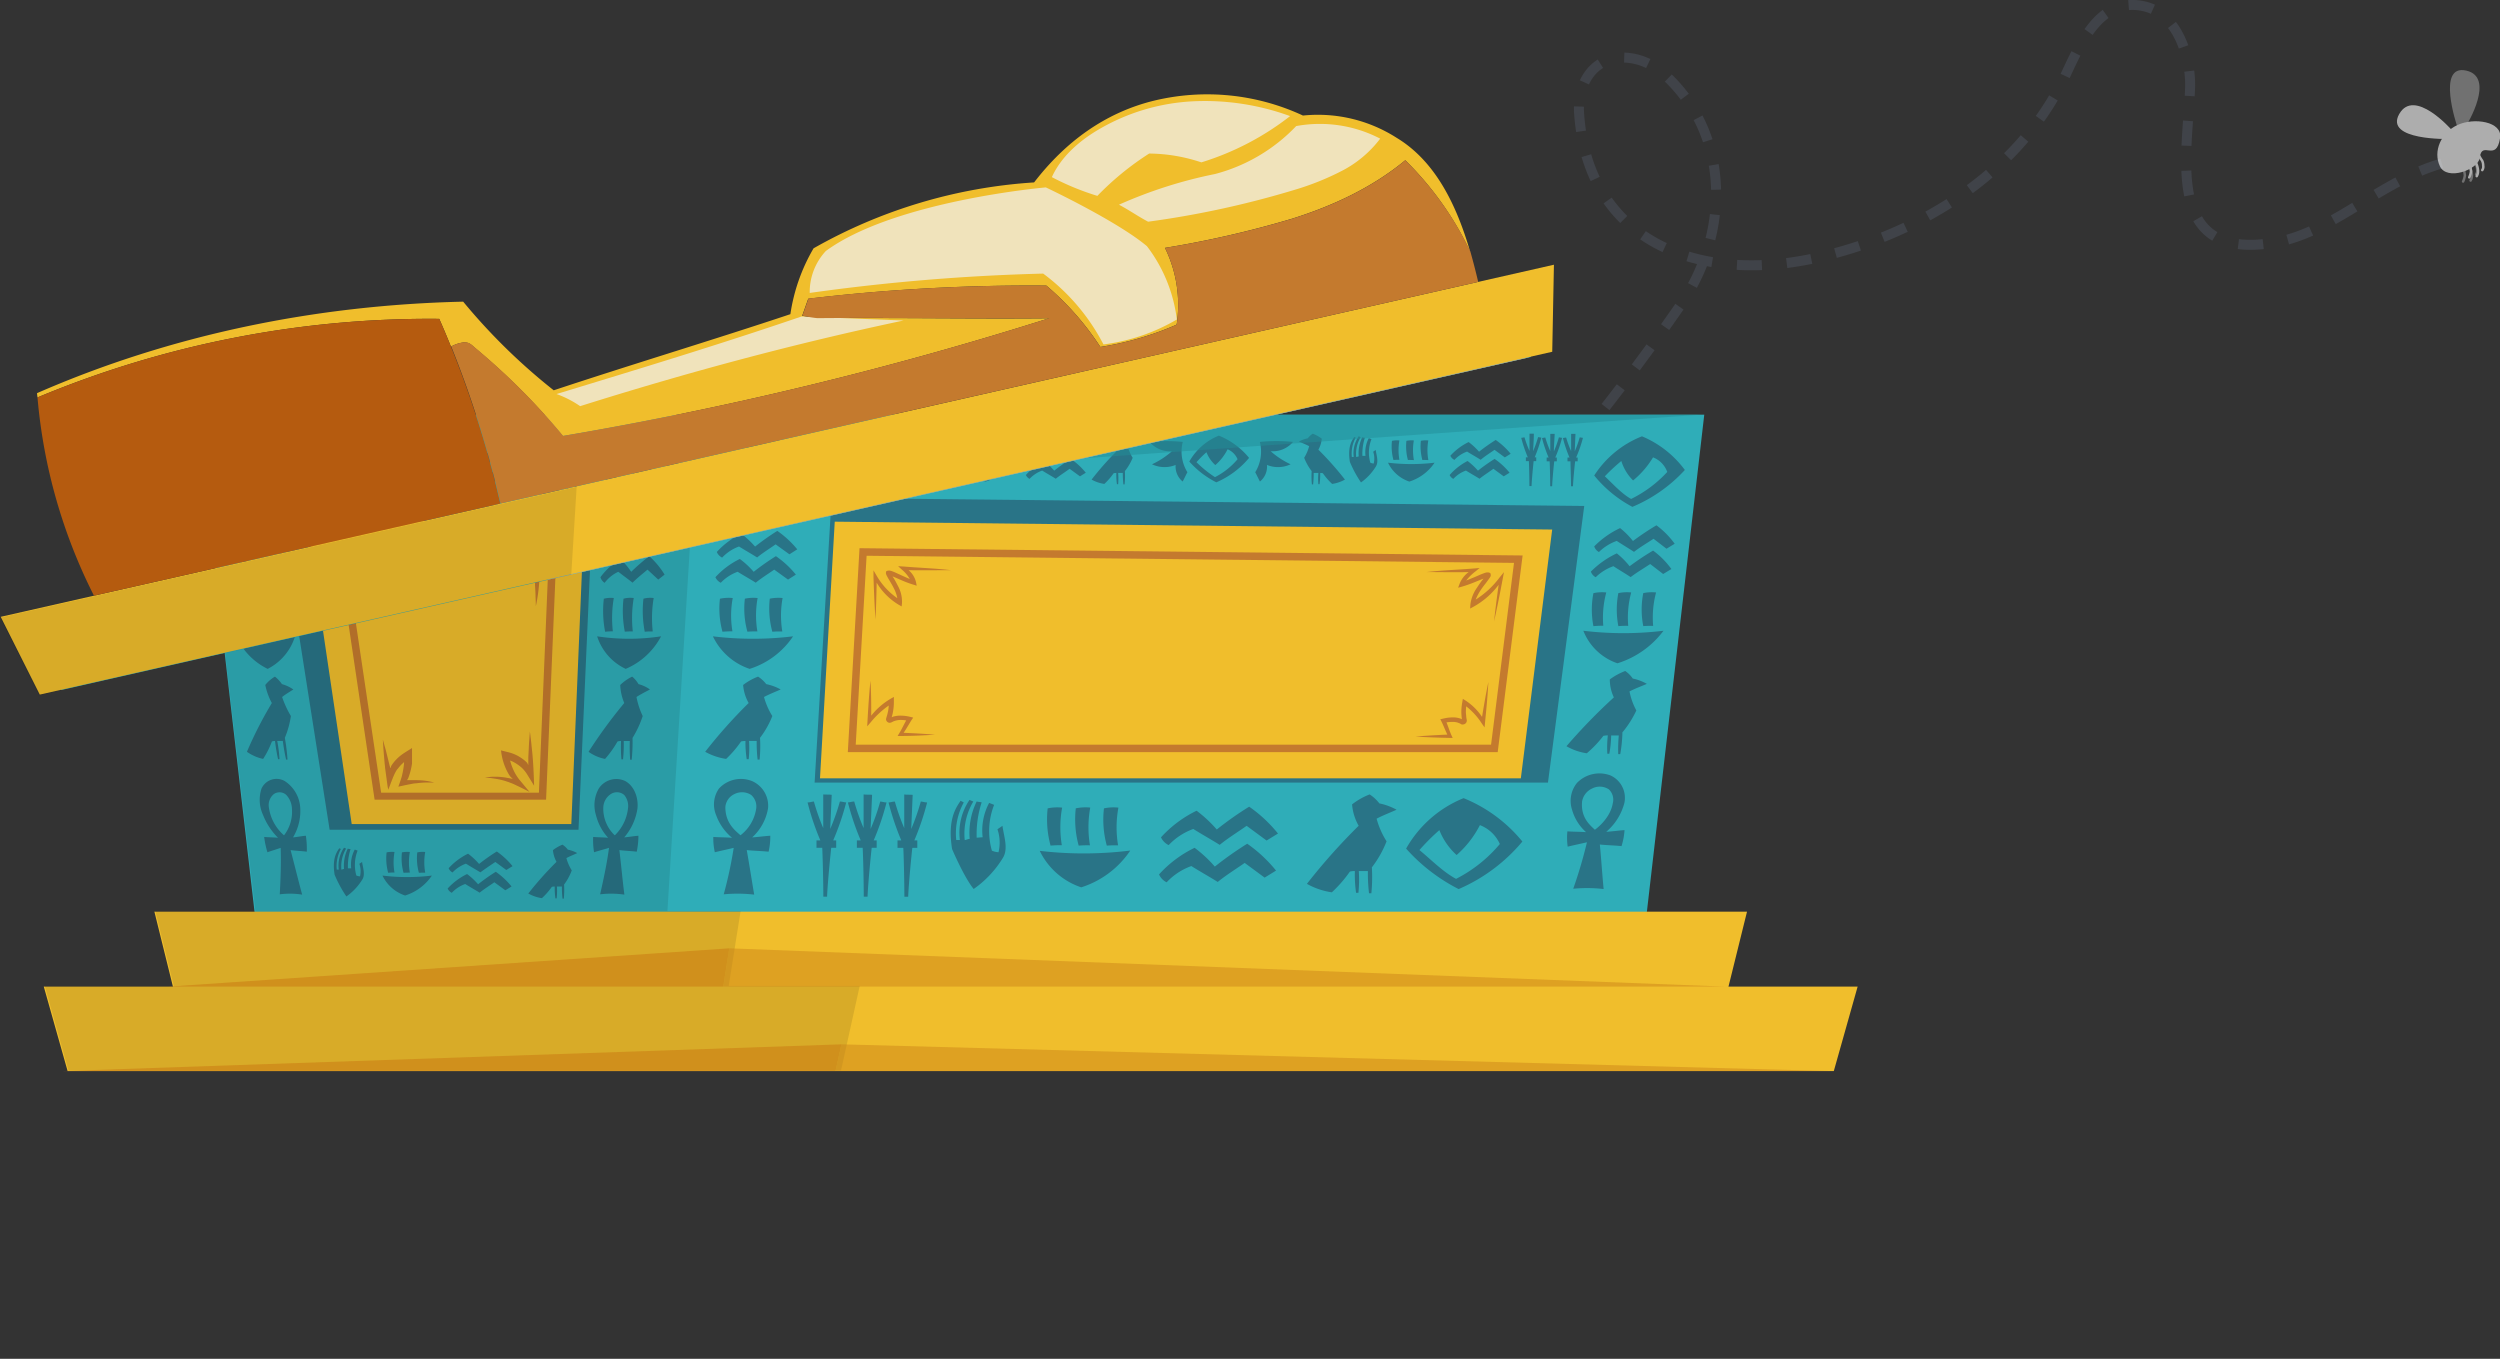 <svg xmlns="http://www.w3.org/2000/svg" xmlns:xlink="http://www.w3.org/1999/xlink" viewBox="0 0 501.47 272.56">
  <rect x="0" y="0" width="501.47" height="272.56" fill="#333333" stroke="none"/>
  <defs>
    <style>
      .cls-1, .cls-2, .cls-6, .cls-7 {
        fill: none;
      }

      .cls-2 {
        stroke: #404349;
        stroke-width: 2px;
        stroke-dasharray: 5;
      }

      .cls-2, .cls-6, .cls-7 {
        stroke-miterlimit: 10;
      }

      .cls-3 {
        opacity: 0.6;
      }

      .cls-4, .cls-5 {
        fill: #fff;
      }

      .cls-15, .cls-19, .cls-4, .cls-7 {
        opacity: 0.5;
      }

      .cls-15, .cls-16, .cls-19, .cls-20, .cls-4, .cls-7 {
        isolation: isolate;
      }

      .cls-6, .cls-7 {
        stroke: #fff;
        stroke-linecap: round;
        stroke-width: 0.5px;
      }

      .cls-8 {
        clip-path: url(#clip-path);
      }

      .cls-9 {
        fill: #2fadb8;
      }

      .cls-10 {
        fill: #297487;
      }

      .cls-11 {
        fill: #f0be2c;
      }

      .cls-12 {
        fill: #c47a2e;
      }

      .cls-13 {
        fill: #b55b0f;
      }

      .cls-14 {
        fill: #f0e3bb;
      }

      .cls-15 {
        fill: #228f99;
      }

      .cls-16 {
        opacity: 0.1;
      }

      .cls-17 {
        clip-path: url(#clip-path-2);
      }

      .cls-18 {
        fill: #dbb38d;
      }

      .cls-19, .cls-20 {
        fill: #cd8518;
      }

      .cls-20 {
        opacity: 0.7;
      }
    </style>
    <clipPath id="clip-path" transform="translate(-21.22 -20.71)">
      <rect class="cls-1" x="10.87" y="103.89" width="398.49" height="131.66"/>
    </clipPath>
    <clipPath id="clip-path-2" transform="translate(-21.22 -20.71)">
      <rect class="cls-1" x="5.88" y="35.79" width="333.88" height="90.6" transform="translate(-13.65 40.22) rotate(-12.77)"/>
    </clipPath>
  </defs>
  <title>Ресурс 7</title>
  <g id="Слой_2" data-name="Слой 2">
    <g id="Isolation_Mode" data-name="Isolation Mode">
      <g>
        <path class="cls-2" d="M263.91,122.31c2.66,15.61,13.57,24.46,29.51,23.66,14.5-.73,22.66-11.77,31.52-21.67A439.39,439.39,0,0,0,358.25,82c9.82-14.12,10.39-34.16-3.27-46.46-3.54-3.2-9.23-4.55-13.12-1.79-2.94,2.08-4.13,6-3.9,9.57,1.7,26.17,24.33,34.25,47.3,29.17,20.67-4.57,40.72-16.78,50.11-36.36,3-6.3,6.95-16.31,16.08-14.12,6.71,1.61,9.29,10.42,9.07,16.41-.49,13.46-5.31,34.56,16.63,31,5.57-.9,10.64-3.68,15.48-6.6,5.73-3.44,11.89-7.52,18.38-9.32" transform="translate(-21.22 -20.71)"/>
        <g class="cls-3">
          <path class="cls-4" d="M516,45.78s5.89-9.61-.12-10.92S514.08,46,514.08,46,515,47.81,516,45.78Z" transform="translate(-21.22 -20.71)"/>
          <path class="cls-5" d="M510.63,54.05c1.4,3,7.68.71,8-1.69.41-3.65,3.3,1.07,4.08-4,.5-3.26-5.23-4.14-8.56-2.57S509.23,51.06,510.63,54.05Z" transform="translate(-21.22 -20.71)"/>
          <path class="cls-5" d="M512.93,46.7s-7.44-8.46-10.46-3.11,10.07,5,10.07,5S514.56,48.33,512.93,46.7Z" transform="translate(-21.22 -20.71)"/>
          <path class="cls-6" d="M518.41,51.78a8.54,8.54,0,0,0,.69,1.15,2.25,2.25,0,0,1,.22,1,1.17,1.17,0,0,1-.19.9" transform="translate(-21.22 -20.71)"/>
          <path class="cls-6" d="M517.78,53.12c.38.84.79,2.07.24,2.93" transform="translate(-21.22 -20.71)"/>
          <path class="cls-6" d="M516.75,53.76c-.11.3.14,1,.12,1.34a4.21,4.21,0,0,1-.35,1.19" transform="translate(-21.22 -20.71)"/>
          <path class="cls-7" d="M517.19,52.61a7.7,7.7,0,0,0,.69,1.16,2.45,2.45,0,0,1,.22,1,1.24,1.24,0,0,1-.2.91" transform="translate(-21.22 -20.71)"/>
          <path class="cls-7" d="M516.55,54c.38.84.8,2.07.24,2.93" transform="translate(-21.22 -20.71)"/>
          <path class="cls-7" d="M515.52,54.59c-.1.3.14,1,.12,1.35a4.24,4.24,0,0,1-.35,1.18" transform="translate(-21.22 -20.71)"/>
        </g>
        <g>
          <g class="cls-8">
            <g>
              <g>
                <polygon class="cls-9" points="330.08 185.19 51.32 185.19 39.33 81.32 342.07 81.32 330.08 185.19"/>
                <polygon class="cls-10" points="166.81 99.89 163.4 156.98 310.5 156.98 317.78 101.49 166.81 99.89"/>
                <polygon class="cls-11" points="164.48 156.13 167.44 104.64 311.35 106.22 305.06 156.13 164.48 156.13"/>
                <g>
                  <path class="cls-12" d="M193.63,130.67l-2.35,40.91H321.64l5-39.45Zm126.68,39.41H192.87l2.18-37.89,129.86,1.43Z" transform="translate(-21.22 -20.71)"/>
                  <path class="cls-12" d="M201.37,134.28l.8.73a6.77,6.77,0,0,1,1.54,1.84c-.54-.22-1.09-.47-1.64-.72l-1.27-.58c-.22-.1-.44-.19-.67-.27a2.11,2.11,0,0,0-.4-.11.67.67,0,0,0-.27,0,.76.76,0,0,0-.5.17l0,0,0,.08a.76.76,0,0,0,0,.46l.06.15a1.12,1.12,0,0,0,.11.22l.2.38.41.69c.27.46.54.91.77,1.38a7.22,7.22,0,0,1,.7,2,14,14,0,0,1-4.11-4.45l-.67-1.14,0,1.3c.09,2.86.21,5.72.4,8.58.13-2.47.19-4.94.24-7.4a12.87,12.87,0,0,0,4.39,4.41l.62.35.07-.69a6.49,6.49,0,0,0-.79-3.37c-.25-.5-.51-1-.79-1.46l-.31-.5.26.1,1.26.55a22.85,22.85,0,0,0,2.63,1l.69.21-.14-.71a4.53,4.53,0,0,0-1.48-2.4c2.83.06,5.65,0,8.48,0-3.14-.37-6.31-.47-9.44-.73Z" transform="translate(-21.22 -20.71)"/>
                  <path class="cls-12" d="M204.05,165.17l.35-.52-.61-.15a8.21,8.21,0,0,0-2.17-.24,4.82,4.82,0,0,0-1.12.17c-.14,0-.27.1-.4.15l0-.08a7.3,7.3,0,0,0,.25-1.05,11,11,0,0,0,.17-2.14v-.81l-.7.4a14.07,14.07,0,0,0-3.84,3.36c0-2.33,0-4.67-.16-7-.27,2.68-.44,5.37-.59,8.06l-.06,1.09.73-.85a18.21,18.21,0,0,1,3.59-3.33,8.94,8.94,0,0,1-.11,1c-.06.32-.13.64-.22.95l-.14.47s-.15.4,0,.61a.74.74,0,0,0,.57.43.92.92,0,0,0,.54-.13l.2-.1a2.05,2.05,0,0,1,.41-.16,4,4,0,0,1,.91-.17,6.08,6.08,0,0,1,1.34.09c-.5.88-.89,1.77-1.39,2.57l-.33.55.61,0c2.3,0,4.6-.12,6.9-.26-2.1-.18-4.2-.29-6.3-.38C203.05,166.85,203.53,166,204.05,165.17Z" transform="translate(-21.22 -20.71)"/>
                  <path class="cls-12" d="M322,136.57a17.87,17.87,0,0,1-4.77,4.41,10,10,0,0,1,1-1.9c.3-.46.64-.91,1-1.36l.51-.69.26-.36a2.11,2.11,0,0,0,.14-.22l.07-.13a.72.72,0,0,0,0-.48l0-.1,0,0a.8.8,0,0,0-.36-.2h-.18a.85.85,0,0,0-.27,0,4,4,0,0,0-.41.11l-.71.27-1.34.58-1.62.66a9.63,9.63,0,0,1,1.78-1.77l.93-.75-1.17.1c-3.15.26-6.34.35-9.5.72,2.82,0,5.63.07,8.45,0A5.45,5.45,0,0,0,314,137.8l-.3.8.82-.23a25.37,25.37,0,0,0,2.78-1l1.34-.54.15-.06-.3.39c-.35.45-.68.93-1,1.43a7.36,7.36,0,0,0-1.33,3.38l-.05.81.72-.39a15.85,15.85,0,0,0,5-4.38c-.34,2.45-.66,4.9-.92,7.36.63-2.83,1.2-5.67,1.73-8.52l.26-1.38Z" transform="translate(-21.22 -20.71)"/>
                  <path class="cls-12" d="M315.24,161.26l-.59-.37-.12.7a10.81,10.81,0,0,0-.18,2.13,9.86,9.86,0,0,0,.09,1.07l0,.18a3.41,3.41,0,0,0-.5-.19,4.42,4.42,0,0,0-1.13-.17,8.29,8.29,0,0,0-2.13.25l-.55.12.25.5c.4.8.73,1.7,1.16,2.58-2.13.1-4.26.21-6.39.4,2.31.14,4.61.22,6.92.27h.54l-.24-.52c-.37-.8-.63-1.7-1-2.59a6.74,6.74,0,0,1,1.4-.1,3.19,3.19,0,0,1,.89.15l.41.16.18.11,0,0a.38.38,0,0,0,.17.08.7.7,0,0,0,.35,0,.78.78,0,0,0,.64-1l-.08-.48c0-.31-.06-.64-.07-1a11.22,11.22,0,0,1,.06-1.15,13.86,13.86,0,0,1,3.07,3.35l.61.88.1-1c.27-2.69.53-5.39.67-8.11-.49,2.33-.89,4.67-1.27,7A11.6,11.6,0,0,0,315.24,161.26Z" transform="translate(-21.22 -20.71)"/>
                </g>
                <g>
                  <path class="cls-10" d="M175.73,188.35a13.35,13.35,0,0,1-.34,3.2c-1.47-.15-2.91-.17-4.38-.32.53,3,1,6,1.49,8.93a29,29,0,0,0-6.11-.06,83.1,83.1,0,0,0,2-9.32c-1.31.32-2.48.56-3.79.88a13.16,13.16,0,0,1-.3-3.07c1.22.09,2.54.07,3.76.17a10.6,10.6,0,0,1-3.2-4.56,5.55,5.55,0,0,1,.58-5.32,6,6,0,0,1,6.62-1.5,5.39,5.39,0,0,1,3.22,5.47,10.14,10.14,0,0,1-3.18,5.83C173.16,188.62,174.66,188.41,175.73,188.35Zm-6-.08a8.25,8.25,0,0,0,3.17-5.34,3.07,3.07,0,0,0-1-2.76,3.37,3.37,0,0,0-3.38-.17,3.14,3.14,0,0,0-1.8,2.58C166.7,185.88,168.79,187.39,169.77,188.27Z" transform="translate(-21.22 -20.71)"/>
                  <path class="cls-10" d="M165.49,116.76a20,20,0,0,1,9.9-8.7,25.62,25.62,0,0,1,10.14,7.48,29.58,29.58,0,0,1-11,8.2A31.06,31.06,0,0,1,165.49,116.76ZM174.1,122a24.25,24.25,0,0,0,7.56-6,6.15,6.15,0,0,0-3.43-3.25,17.43,17.43,0,0,1-4,5.14,11.59,11.59,0,0,1-3-4.32,37.51,37.51,0,0,0-3.39,3.4C169.76,118.62,171.85,120.79,174.1,122Z" transform="translate(-21.22 -20.71)"/>
                  <path class="cls-10" d="M303.27,190.93a23.22,23.22,0,0,1,11.53-10.12,29.53,29.53,0,0,1,11.79,8.7,34.38,34.38,0,0,1-12.78,9.54A35.91,35.91,0,0,1,303.27,190.93Zm10,6.08a28.18,28.18,0,0,0,8.8-7,7.2,7.2,0,0,0-4-3.79,20.29,20.29,0,0,1-4.67,6,13.34,13.34,0,0,1-3.46-5,43.42,43.42,0,0,0-4,4C308.24,193.1,310.68,195.62,313.29,197Z" transform="translate(-21.22 -20.71)"/>
                  <path class="cls-10" d="M165,131.43a16.29,16.29,0,0,1,4.9-3.67,18,18,0,0,1,2.78,2.59,48.92,48.92,0,0,1,4.46-3.15,19.71,19.71,0,0,1,4,3.7l-1.57,1-2.77-2c-1.21.86-2.57,1.69-3.71,2.63-1.2-.76-2.43-1.44-3.63-2.2a8.69,8.69,0,0,0-3.39,2.23A2.25,2.25,0,0,1,165,131.43Zm.79,6.19a8.78,8.78,0,0,1,3.39-2.22c1.2.75,2.44,1.43,3.63,2.19,1.14-.93,2.5-1.77,3.71-2.62l2.77,2,1.57-1a19.15,19.15,0,0,0-4-3.7,48.83,48.83,0,0,0-4.46,3.14,17.47,17.47,0,0,0-2.78-2.58,16.26,16.26,0,0,0-4.9,3.66A2.25,2.25,0,0,0,165.83,137.62Z" transform="translate(-21.22 -20.71)"/>
                  <path class="cls-10" d="M254.1,188.67a23.62,23.62,0,0,1,7.14-5.34,25.86,25.86,0,0,1,4.05,3.77,66.51,66.51,0,0,1,6.5-4.58,27.72,27.72,0,0,1,5.78,5.39l-2.29,1.4-4-2.95c-1.76,1.24-3.75,2.46-5.4,3.82-1.75-1.1-3.55-2.09-5.3-3.19a12.78,12.78,0,0,0-4.94,3.24A3.26,3.26,0,0,1,254.1,188.67Zm1.15,9a12.63,12.63,0,0,1,4.94-3.24c1.74,1.1,3.55,2.09,5.29,3.19,1.66-1.36,3.64-2.58,5.41-3.82l4,2.95,2.29-1.41a28.26,28.26,0,0,0-5.78-5.39,68.36,68.36,0,0,0-6.5,4.59,25.5,25.5,0,0,0-4.06-3.77,23.26,23.26,0,0,0-7.13,5.34A3.22,3.22,0,0,0,255.25,197.7Z" transform="translate(-21.22 -20.71)"/>
                  <path class="cls-10" d="M164.22,148.35a66.55,66.55,0,0,0,16.08,0,16.41,16.41,0,0,1-8.71,6.53A12.6,12.6,0,0,1,164.22,148.35Zm3.92-1a19,19,0,0,1,.06-6.68,8.21,8.21,0,0,0-2.57.14,17.54,17.54,0,0,0,.51,6.62A19.55,19.55,0,0,1,168.14,147.35Zm5,0a19.22,19.22,0,0,1,.05-6.68,8.16,8.16,0,0,0-2.56.13,17.34,17.34,0,0,0,.51,6.62A19.48,19.48,0,0,1,173.14,147.37Zm5,0a19.47,19.47,0,0,1,.06-6.68,8.24,8.24,0,0,0-2.57.13,17.79,17.79,0,0,0,.51,6.63A17.14,17.14,0,0,1,178.13,147.38Z" transform="translate(-21.22 -20.71)"/>
                  <path class="cls-10" d="M229.78,191.38a75.58,75.58,0,0,0,18.16-.06,18.6,18.6,0,0,1-9.84,7.38A14.25,14.25,0,0,1,229.78,191.38Zm4.43-1.13a22,22,0,0,1,.06-7.54,9.14,9.14,0,0,0-2.9.15,20,20,0,0,0,.58,7.47A21.81,21.81,0,0,1,234.21,190.25Zm5.64,0a22,22,0,0,1,.06-7.55,9.76,9.76,0,0,0-2.9.15,20,20,0,0,0,.58,7.48A21.81,21.81,0,0,1,239.85,190.27Zm5.64,0a21.71,21.71,0,0,1,.07-7.54,9.11,9.11,0,0,0-2.9.15,19.74,19.74,0,0,0,.57,7.47A21.91,21.91,0,0,1,245.49,190.28Z" transform="translate(-21.22 -20.71)"/>
                  <path class="cls-10" d="M176.14,164.34a14.31,14.31,0,0,1-1.67-3.82c1.09-.58,2.18-1,3.35-1.51a10.06,10.06,0,0,0-2.9-1.07,6.56,6.56,0,0,0-1.64-1.51,11.72,11.72,0,0,0-3,1.68,8.9,8.9,0,0,0,1.11,3.62,100,100,0,0,0-8.72,9.78,12.45,12.45,0,0,0,4.2,1.43,21.57,21.57,0,0,0,3-3.5,3.42,3.42,0,0,1,.88-.09A22.46,22.46,0,0,0,171,173l.4,0a21.47,21.47,0,0,0,.07-3.67l1.53,0a29.16,29.16,0,0,0,.19,3.75l.4,0a27.9,27.9,0,0,0,.08-4.38l.14-.17A18.18,18.18,0,0,0,176.14,164.34Z" transform="translate(-21.22 -20.71)"/>
                  <path class="cls-10" d="M82.57,188.35a17.24,17.24,0,0,1,.19,3.2c-1.09-.15-2.16-.17-3.25-.32.8,3,1.52,6,2.32,8.93a15.74,15.74,0,0,0-4.49-.06c.16-3.06.29-6.2.18-9.32-.92.32-1.74.56-2.66.88a18,18,0,0,1-.65-3.07c.91.09,1.87.07,2.78.17a13.38,13.38,0,0,1-3-4.56,7.23,7.23,0,0,1-.31-5.32,3.31,3.31,0,0,1,4.65-1.5,6.87,6.87,0,0,1,3.12,5.47A10.33,10.33,0,0,1,80,188.68C80.72,188.62,81.8,188.41,82.57,188.35Zm-4.38-.08a7.73,7.73,0,0,0,1.59-5.34,4.24,4.24,0,0,0-1.13-2.76,2,2,0,0,0-2.51-.17,2.86,2.86,0,0,0-1,2.58A9.08,9.08,0,0,0,78.19,188.27Z" transform="translate(-21.22 -20.71)"/>
                  <path class="cls-10" d="M65.19,116.76a14.25,14.25,0,0,1,6.06-8.7,25,25,0,0,1,8.47,7.48,19.36,19.36,0,0,1-6.93,8.2A31,31,0,0,1,65.19,116.76Zm7,5.22A16.5,16.5,0,0,0,77,116a6.69,6.69,0,0,0-3-3.25,15,15,0,0,1-2.24,5.14A14.8,14.8,0,0,1,69,113.55a29,29,0,0,0-2,3.4C68.58,118.62,70.41,120.79,72.22,122Z" transform="translate(-21.22 -20.71)"/>
                  <path class="cls-10" d="M66.88,131.43A10.69,10.69,0,0,1,70,127.76a20.51,20.51,0,0,1,2.4,2.59,30.47,30.47,0,0,1,2.84-3.15,21.61,21.61,0,0,1,3.42,3.7l-1,1-2.31-2c-.77.86-1.66,1.69-2.36,2.63-1-.76-2-1.44-3-2.2a5.39,5.39,0,0,0-2.18,2.23A2.48,2.48,0,0,1,66.88,131.43Zm1.43,6.19a5.49,5.49,0,0,1,2.18-2.22c1,.75,2,1.43,3,2.19.71-.93,1.59-1.77,2.36-2.62l2.31,2,1-1a20.89,20.89,0,0,0-3.42-3.7,30.36,30.36,0,0,0-2.84,3.14,19.75,19.75,0,0,0-2.4-2.58,10.65,10.65,0,0,0-3.09,3.66A2.54,2.54,0,0,0,68.31,137.62Z" transform="translate(-21.22 -20.71)"/>
                  <path class="cls-10" d="M68.61,148.35a35.87,35.87,0,0,0,11.79,0,10.91,10.91,0,0,1-5.49,6.53A13.29,13.29,0,0,1,68.61,148.35Zm2.74-1a27.11,27.11,0,0,1-.88-6.68,4.36,4.36,0,0,0-1.87.14,25.46,25.46,0,0,0,1.29,6.62A10.37,10.37,0,0,1,71.35,147.35Zm3.67,0a27.17,27.17,0,0,1-.88-6.68,4.35,4.35,0,0,0-1.87.13,25.46,25.46,0,0,0,1.29,6.62A10.34,10.34,0,0,1,75,147.37Zm3.67,0a26.19,26.19,0,0,1-.88-6.68,4.35,4.35,0,0,0-1.87.13,25,25,0,0,0,1.29,6.63A9.06,9.06,0,0,1,78.69,147.38Z" transform="translate(-21.22 -20.71)"/>
                  <path class="cls-10" d="M79.57,164.34a19.83,19.83,0,0,1-1.76-3.82c.72-.58,1.47-1,2.25-1.51a7.36,7.36,0,0,0-2.28-1.07,7.11,7.11,0,0,0-1.41-1.51,7,7,0,0,0-1.94,1.68,12.94,12.94,0,0,0,1.32,3.62,79.63,79.63,0,0,0-5,9.78A8.89,8.89,0,0,0,74,172.94a17.91,17.91,0,0,0,1.76-3.5,1.7,1.7,0,0,1,.63-.09A32.79,32.79,0,0,0,77,173l.29,0a28.31,28.31,0,0,0-.46-3.67l1.12,0c.16,1.26.38,2.52.66,3.75l.28,0a38,38,0,0,0-.54-4.38l.08-.17A18.32,18.32,0,0,0,79.57,164.34Z" transform="translate(-21.22 -20.71)"/>
                  <path class="cls-10" d="M149.28,188.35a15.74,15.74,0,0,1-.34,3.2c-1.16-.15-2.31-.17-3.48-.32.36,3,.63,6,1,8.93a18.39,18.39,0,0,0-4.86-.06c.69-3.06,1.37-6.2,1.78-9.32-1.05.32-2,.56-3,.88a15,15,0,0,1-.18-3.07c1,.09,2,.07,3,.17a10.52,10.52,0,0,1-2.44-4.56,6.78,6.78,0,0,1,.57-5.32,4.19,4.19,0,0,1,5.31-1.5c1.8,1,2.66,3.31,2.45,5.47a11.43,11.43,0,0,1-2.66,5.83C147.23,188.62,148.43,188.41,149.28,188.35Zm-4.74-.08a8.87,8.87,0,0,0,2.64-5.34,3.45,3.45,0,0,0-.75-2.76,2.23,2.23,0,0,0-2.7-.17,3.33,3.33,0,0,0-1.49,2.58A7.32,7.32,0,0,0,144.54,188.27Z" transform="translate(-21.22 -20.71)"/>
                  <path class="cls-10" d="M142.68,116.76a18.34,18.34,0,0,1,8.08-8.7,20.78,20.78,0,0,1,7.92,7.48,25.71,25.71,0,0,1-8.94,8.2A25.59,25.59,0,0,1,142.68,116.76Zm6.75,5.22a21.51,21.51,0,0,0,6.16-6,5.48,5.48,0,0,0-2.67-3.25,17.94,17.94,0,0,1-3.31,5.14,11.89,11.89,0,0,1-2.28-4.32,35.64,35.64,0,0,0-2.77,3.4C146,118.62,147.66,120.79,149.43,122Z" transform="translate(-21.22 -20.71)"/>
                  <path class="cls-10" d="M142,131.43a14.18,14.18,0,0,1,4-3.67,16,16,0,0,1,2.16,2.59,41.44,41.44,0,0,1,3.62-3.15,17,17,0,0,1,3.08,3.7l-1.27,1-2.16-2c-1,.86-2.09,1.69-3,2.63-.94-.76-1.91-1.44-2.85-2.2a7.21,7.21,0,0,0-2.75,2.23A2,2,0,0,1,142,131.43Zm.5,6.19a7.2,7.2,0,0,1,2.75-2.22c.94.75,1.91,1.43,2.85,2.19.92-.93,2-1.77,3-2.62l2.16,2,1.27-1a16.53,16.53,0,0,0-3.08-3.7,41.32,41.32,0,0,0-3.62,3.14,15.06,15.06,0,0,0-2.17-2.58,14.24,14.24,0,0,0-4,3.66A2,2,0,0,0,142.5,137.62Z" transform="translate(-21.22 -20.71)"/>
                  <path class="cls-10" d="M141,148.35a42.4,42.4,0,0,0,12.82,0,14.34,14.34,0,0,1-7.09,6.53A10.87,10.87,0,0,1,141,148.35Zm3.15-1a23.8,23.8,0,0,1,.19-6.68,5.26,5.26,0,0,0-2,.14,21.85,21.85,0,0,0,.26,6.62A12.6,12.6,0,0,1,144.13,147.35Zm4,0a24.17,24.17,0,0,1,.19-6.68,5.27,5.27,0,0,0-2.05.13,21.85,21.85,0,0,0,.26,6.62A12.55,12.55,0,0,1,148.11,147.37Zm4,0a24.18,24.18,0,0,1,.19-6.68,5.27,5.27,0,0,0-2.05.13,21.9,21.9,0,0,0,.26,6.63A11,11,0,0,1,152.09,147.38Z" transform="translate(-21.22 -20.71)"/>
                  <path class="cls-10" d="M150.14,164.34a15.56,15.56,0,0,1-1.25-3.82c.88-.58,1.75-1,2.7-1.51a6.91,6.91,0,0,0-2.29-1.07,5.93,5.93,0,0,0-1.27-1.51,9.22,9.22,0,0,0-2.4,1.68,10.47,10.47,0,0,0,.81,3.62,98.69,98.69,0,0,0-7.16,9.78,8.39,8.39,0,0,0,3.31,1.43,21.27,21.27,0,0,0,2.5-3.5,2.18,2.18,0,0,1,.7-.09,29.89,29.89,0,0,0,.08,3.67l.32,0a26.62,26.62,0,0,0,.14-3.67l1.22,0a36,36,0,0,0,.07,3.75l.31,0a35.79,35.79,0,0,0,.17-4.38l.11-.17A20.54,20.54,0,0,0,150.14,164.34Z" transform="translate(-21.22 -20.71)"/>
                  <path class="cls-10" d="M299.35,189.47a16.59,16.59,0,0,1-2-4.54c1.3-.69,2.59-1.16,4-1.8a12.17,12.17,0,0,0-3.45-1.27,7.65,7.65,0,0,0-1.95-1.8,13.83,13.83,0,0,0-3.52,2,10.44,10.44,0,0,0,1.32,4.29A121.76,121.76,0,0,0,283.37,198a14.41,14.41,0,0,0,5,1.7,25.61,25.61,0,0,0,3.62-4.16,4.11,4.11,0,0,1,1-.11,26.57,26.57,0,0,0,.24,4.37l.47,0a25.54,25.54,0,0,0,.08-4.37l1.82,0a34.79,34.79,0,0,0,.23,4.46c.18,0,.29,0,.47,0a33.63,33.63,0,0,0,.1-5.21l.16-.2A21,21,0,0,0,299.35,189.47Z" transform="translate(-21.22 -20.71)"/>
                  <path class="cls-10" d="M347.08,187.22a13.35,13.35,0,0,1-.6,3.21c-1.45-.15-2.9-.17-4.35-.32.29,3,.47,5.95.76,8.93a28.91,28.91,0,0,0-6.1-.06,90.77,90.77,0,0,0,2.75-9.32c-1.34.32-2.53.55-3.86.88a12.59,12.59,0,0,1-.06-3.07c1.21.09,2.54.07,3.75.16a9.41,9.41,0,0,1-2.83-4.55,5.71,5.71,0,0,1,1-5.32,6.26,6.26,0,0,1,6.74-1.5,4.94,4.94,0,0,1,2.78,5.47,11.29,11.29,0,0,1-3.65,5.83C344.49,187.5,346,187.29,347.08,187.22Zm-5.95-.07s3.08-2.12,3.6-5.34a2.83,2.83,0,0,0-.79-2.76,3.31,3.31,0,0,0-3.37-.17,3.51,3.51,0,0,0-2,2.58C338.25,184.76,340.22,186.27,341.13,187.15Z" transform="translate(-21.22 -20.71)"/>
                  <path class="cls-10" d="M341,116.09a20.21,20.21,0,0,1,9.58-7.86,20.52,20.52,0,0,1,8.6,6.75,30,30,0,0,1-10.52,7.4A24.8,24.8,0,0,1,341,116.09Zm7.39,4.71a24.55,24.55,0,0,0,7.26-5.42,4.91,4.91,0,0,0-2.85-2.93,17.74,17.74,0,0,1-4,4.63,9.32,9.32,0,0,1-2.36-3.9,37,37,0,0,0-3.31,3.07C344.74,117.76,346.47,119.72,348.41,120.8Z" transform="translate(-21.22 -20.71)"/>
                  <path class="cls-10" d="M341,130.31a17.94,17.94,0,0,1,5.19-3.67,15.42,15.42,0,0,1,2.58,2.59,52.88,52.88,0,0,1,4.71-3.15,16.89,16.89,0,0,1,3.66,3.7l-1.64,1-2.6-2c-1.28.85-2.72,1.69-3.92,2.63-1.14-.76-2.32-1.44-3.46-2.2a9.69,9.69,0,0,0-3.57,2.23A2,2,0,0,1,341,130.31Zm.29,6.19a9.76,9.76,0,0,1,3.56-2.22c1.14.75,2.32,1.43,3.46,2.19,1.21-.93,2.64-1.77,3.92-2.62l2.6,2,1.65-1a16.72,16.72,0,0,0-3.67-3.7,53.53,53.53,0,0,0-4.71,3.14,15.68,15.68,0,0,0-2.57-2.58,18.1,18.1,0,0,0-5.2,3.66A2,2,0,0,0,341.31,136.5Z" transform="translate(-21.22 -20.71)"/>
                  <path class="cls-10" d="M338.82,147.23a67.08,67.08,0,0,0,16.08,0,18.34,18.34,0,0,1-9.24,6.53A11.23,11.23,0,0,1,338.82,147.23Zm4-1a19.53,19.53,0,0,1,.6-6.68,8,8,0,0,0-2.58.14,17.35,17.35,0,0,0,0,6.62A17.14,17.14,0,0,1,342.82,146.23Zm5,0a19.49,19.49,0,0,1,.6-6.68,8.31,8.31,0,0,0-2.58.13,17.56,17.56,0,0,0,0,6.62A19.77,19.77,0,0,1,347.82,146.25Zm5,0a19.52,19.52,0,0,1,.59-6.68,8.27,8.27,0,0,0-2.57.13,17.16,17.16,0,0,0,0,6.62A19.77,19.77,0,0,1,352.82,146.26Z" transform="translate(-21.22 -20.71)"/>
                  <path class="cls-10" d="M349.45,163.22a13.3,13.3,0,0,1-1.37-3.82c1.14-.58,2.26-1,3.48-1.51a9.28,9.28,0,0,0-2.82-1.07,6,6,0,0,0-1.52-1.52,13.11,13.11,0,0,0-3.09,1.69,8.38,8.38,0,0,0,.81,3.61,115.66,115.66,0,0,0-9.51,9.79,11.4,11.4,0,0,0,4.08,1.42,22.51,22.51,0,0,0,3.33-3.5,4.93,4.93,0,0,1,.89-.09,22.69,22.69,0,0,0-.1,3.68l.4,0a22,22,0,0,0,.37-3.67l1.53,0a29.47,29.47,0,0,0-.11,3.75l.4,0a28.52,28.52,0,0,0,.44-4.39l.15-.16A20,20,0,0,0,349.45,163.22Z" transform="translate(-21.22 -20.71)"/>
                  <path class="cls-10" d="M188.35,189.28h.6v1.49h-1c-.17,1.65-.7,6.78-.83,9.8h-.75c0-2.93-.13-8.13-.22-9.8H185v-1.49h.77a51.35,51.35,0,0,1-2.56-7.61c.47,0,.8-.15,1.27-.18a42.6,42.6,0,0,0,1.87,5.32q0-3.37,0-6.75c.55.06,1.15,0,1.7.08l-.3,6.85a43.29,43.29,0,0,0,1.94-5.5c.47,0,.8.15,1.27.18A52.52,52.52,0,0,1,188.35,189.28Zm10.7-7.61c-.47,0-.8-.15-1.27-.18a41.82,41.82,0,0,1-1.93,5.5l.3-6.85c-.55-.06-1.15,0-1.7-.08,0,2.25,0,4.5,0,6.75a42.56,42.56,0,0,1-1.88-5.32c-.47,0-.8.15-1.27.18a52.52,52.52,0,0,0,2.57,7.61h-.77v1.49h1.16c.1,1.67.22,6.87.22,9.8h.76c.13-3,.65-8.15.83-9.8h1v-1.49h-.6A51.35,51.35,0,0,0,199.05,181.67Zm8.14,0c-.47,0-.8-.15-1.27-.18A44.94,44.94,0,0,1,204,187q.15-3.44.29-6.85c-.54-.06-1.15,0-1.69-.08q0,3.38,0,6.75a42.56,42.56,0,0,1-1.88-5.32c-.47,0-.8.15-1.27.18a53.78,53.78,0,0,0,2.56,7.61h-.76v1.49h1.16c.1,1.67.21,6.87.22,9.8h.76c.13-3,.65-8.15.83-9.8h1v-1.49h-.6A52.54,52.54,0,0,0,207.19,181.67Z" transform="translate(-21.22 -20.71)"/>
                  <path class="cls-10" d="M213.9,181.33c-.73,1.17-2.7,3.51-1.7,9.7,0,0,2.41,5.68,4.33,8a20.87,20.87,0,0,0,5.87-6.26c1.12-1.84.18-4.29-.1-6.42-.28.24-.71.47-1,.71a8.28,8.28,0,0,1,.21,4.6,3.87,3.87,0,0,1-1.33-.32,14.4,14.4,0,0,1,.45-9.19l-1-.39a11.75,11.75,0,0,0-1.3,6.9c-.36,0-.84.07-1.2.08a20.49,20.49,0,0,1,1-7.08c-.28-.09-.74-.09-1-.19a14.28,14.28,0,0,0-1.4,7.51c-.28,0-.69.21-1,.24a12.65,12.65,0,0,1,1.72-7.73c-.23-.11-.52-.22-.76-.33a11.74,11.74,0,0,0-1.93,8.05c-.14,0-.6,0-.73,0a12.9,12.9,0,0,1,1.51-7.53C214.42,181.59,214,181.4,213.9,181.33Z" transform="translate(-21.22 -20.71)"/>
                  <path class="cls-10" d="M111.21,194.87a12.76,12.76,0,0,1,3.9-2.92,14,14,0,0,1,2.21,2.06,37.08,37.08,0,0,1,3.55-2.5,15.25,15.25,0,0,1,3.16,2.94l-1.25.77-2.2-1.61c-1,.67-2,1.34-3,2.08-1-.6-1.94-1.14-2.9-1.74a6.91,6.91,0,0,0-2.69,1.77A1.8,1.8,0,0,1,111.21,194.87Zm.63,4.93a6.77,6.77,0,0,1,2.7-1.77c.95.6,1.93,1.14,2.89,1.74.9-.74,2-1.41,2.95-2.09l2.2,1.61,1.25-.76a15.31,15.31,0,0,0-3.16-2.95,37.17,37.17,0,0,0-3.55,2.51,13.5,13.5,0,0,0-2.21-2.06,13,13,0,0,0-3.9,2.91A1.82,1.82,0,0,0,111.84,199.8Z" transform="translate(-21.22 -20.71)"/>
                  <path class="cls-10" d="M97.94,196.34a41.08,41.08,0,0,0,9.91,0,10.12,10.12,0,0,1-5.37,4A7.76,7.76,0,0,1,97.94,196.34Zm2.41-.61a11.89,11.89,0,0,1,0-4.12,5.22,5.22,0,0,0-1.58.08,10.82,10.82,0,0,0,.31,4.09A10.37,10.37,0,0,1,100.35,195.73Zm3.08,0a11.88,11.88,0,0,1,0-4.12,5.3,5.3,0,0,0-1.59.08,11,11,0,0,0,.32,4.08S103.43,195.74,103.43,195.74Zm3.08,0a11.88,11.88,0,0,1,0-4.12,5.3,5.3,0,0,0-1.59.08,11,11,0,0,0,.32,4.08S106.51,195.75,106.51,195.75Z" transform="translate(-21.22 -20.71)"/>
                  <path class="cls-10" d="M135.91,195.3a9.09,9.09,0,0,1-1.08-2.47c.71-.38,1.41-.64,2.17-1a6.45,6.45,0,0,0-1.88-.69,4.24,4.24,0,0,0-1.07-1,7.83,7.83,0,0,0-1.92,1.1,6,6,0,0,0,.72,2.35,66.83,66.83,0,0,0-5.66,6.35,8,8,0,0,0,2.73.93,13.79,13.79,0,0,0,2-2.28,2.66,2.66,0,0,1,.57-.05,14.56,14.56,0,0,0,.14,2.38l.25,0a13.54,13.54,0,0,0,.05-2.38l1,0a17.9,17.9,0,0,0,.13,2.43,2.11,2.11,0,0,0,.25,0,18.09,18.09,0,0,0,.06-2.85l.09-.1A11.47,11.47,0,0,0,135.91,195.3Z" transform="translate(-21.22 -20.71)"/>
                  <path class="cls-10" d="M89.27,190.86c-.4.64-1.48,1.91-.93,5.3a24.55,24.55,0,0,0,2.36,4.37,11.51,11.51,0,0,0,3.21-3.42c.61-1,.1-2.34-.06-3.51-.15.14-.39.26-.54.39a4.47,4.47,0,0,1,.12,2.51,2.29,2.29,0,0,1-.73-.17,7.86,7.86,0,0,1,.25-5l-.57-.21a6.37,6.37,0,0,0-.71,3.77c-.2,0-.46,0-.66,0a11.29,11.29,0,0,1,.53-3.87c-.15,0-.4,0-.55-.1a7.76,7.76,0,0,0-.76,4.1c-.15,0-.38.11-.53.13a7,7,0,0,1,.94-4.22l-.41-.18a6.35,6.35,0,0,0-1.06,4.39h-.4A7.12,7.12,0,0,1,89.6,191S89.32,190.9,89.27,190.86Z" transform="translate(-21.22 -20.71)"/>
                  <path class="cls-10" d="M110.6,113.65a14.88,14.88,0,0,1,4.47-3.34,15.8,15.8,0,0,1,2.54,2.36,43.55,43.55,0,0,1,4.06-2.87,17.61,17.61,0,0,1,3.62,3.37l-1.43.88-2.53-1.84c-1.1.77-2.34,1.54-3.38,2.39-1.09-.69-2.22-1.31-3.31-2a7.83,7.83,0,0,0-3.09,2A2.1,2.1,0,0,1,110.6,113.65Zm.72,5.65a7.83,7.83,0,0,1,3.09-2c1.09.69,2.22,1.31,3.31,2,1-.85,2.28-1.61,3.39-2.39l2.52,1.85,1.43-.88a17.38,17.38,0,0,0-3.62-3.38,43.55,43.55,0,0,0-4.06,2.87,16.27,16.27,0,0,0-2.54-2.36,14.88,14.88,0,0,0-4.47,3.34A2.1,2.1,0,0,0,111.32,119.3Z" transform="translate(-21.22 -20.71)"/>
                  <path class="cls-10" d="M95.39,115.34a46.94,46.94,0,0,0,11.36,0,11.61,11.61,0,0,1-6.16,4.61A8.85,8.85,0,0,1,95.39,115.34Zm2.77-.7a13.37,13.37,0,0,1,0-4.72,5.85,5.85,0,0,0-1.82.09,12.68,12.68,0,0,0,.36,4.68A13.86,13.86,0,0,1,98.16,114.64Zm3.53,0a13.37,13.37,0,0,1,0-4.72,5.85,5.85,0,0,0-1.82.09,12.68,12.68,0,0,0,.36,4.68A13.86,13.86,0,0,1,101.69,114.65Zm3.53,0a13.37,13.37,0,0,1,0-4.72,5.85,5.85,0,0,0-1.82.09,12.68,12.68,0,0,0,.36,4.68A13.86,13.86,0,0,1,105.22,114.66Z" transform="translate(-21.22 -20.71)"/>
                  <path class="cls-10" d="M138.91,114.15a10.43,10.43,0,0,1-1.24-2.84c.81-.43,1.62-.73,2.49-1.13a7.92,7.92,0,0,0-2.16-.79,4.92,4.92,0,0,0-1.22-1.13,8.6,8.6,0,0,0-2.2,1.26,6.6,6.6,0,0,0,.82,2.69,74.69,74.69,0,0,0-6.48,7.28,9,9,0,0,0,3.12,1.06,16,16,0,0,0,2.26-2.6,2.75,2.75,0,0,1,.66-.07,15.52,15.52,0,0,0,.15,2.73l.29,0a15.58,15.58,0,0,0,0-2.73l1.14,0a23.48,23.48,0,0,0,.14,2.79,2.83,2.83,0,0,0,.3,0,20.9,20.9,0,0,0,.06-3.26.91.91,0,0,0,.1-.13A12.73,12.73,0,0,0,138.91,114.15Z" transform="translate(-21.22 -20.71)"/>
                  <path class="cls-10" d="M85.45,109.06c-.46.73-1.69,2.19-1.06,6.07a27.58,27.58,0,0,0,2.71,5,13.08,13.08,0,0,0,3.67-3.92c.7-1.15.11-2.68-.07-4-.17.15-.44.29-.61.44a5.22,5.22,0,0,1,.13,2.88,2.21,2.21,0,0,1-.83-.21,8.9,8.9,0,0,1,.28-5.74l-.65-.24a7.28,7.28,0,0,0-.81,4.31l-.76,0a13,13,0,0,1,.61-4.43c-.17-.06-.46-.06-.63-.12a9,9,0,0,0-.88,4.7c-.17,0-.43.13-.6.15A7.9,7.9,0,0,1,87,109.16l-.48-.2a7.3,7.3,0,0,0-1.2,5c-.09,0-.38,0-.46,0a8,8,0,0,1,1-4.71Z" transform="translate(-21.22 -20.71)"/>
                  <path class="cls-10" d="M259.78,113.29a11.94,11.94,0,0,1,5.93-5.2,15.14,15.14,0,0,1,6.06,4.47,17.65,17.65,0,0,1-6.57,4.9A18.2,18.2,0,0,1,259.78,113.29Zm5.15,3.13a14.72,14.72,0,0,0,4.53-3.59,3.7,3.7,0,0,0-2-2A10.29,10.29,0,0,1,265,114a6.79,6.79,0,0,1-1.78-2.58,22.88,22.88,0,0,0-2,2A22.91,22.91,0,0,0,264.93,116.42Z" transform="translate(-21.22 -20.71)"/>
                  <path class="cls-10" d="M227.14,112.13a12.24,12.24,0,0,1,3.67-2.75,13.28,13.28,0,0,1,2.09,1.94,36.39,36.39,0,0,1,3.34-2.36,14.78,14.78,0,0,1,3,2.77l-1.18.73L236,110.94c-.9.64-1.93,1.27-2.78,2-.89-.57-1.82-1.08-2.72-1.65a6.51,6.51,0,0,0-2.54,1.67A1.73,1.73,0,0,1,227.14,112.13Zm.59,4.64a6.51,6.51,0,0,1,2.54-1.67c.9.57,1.83,1.08,2.73,1.64.84-.7,1.87-1.32,2.77-2l2.08,1.52,1.17-.73a14.52,14.52,0,0,0-3-2.77,36.39,36.39,0,0,0-3.34,2.36,13.28,13.28,0,0,0-2.09-1.94A12.24,12.24,0,0,0,227,116,1.77,1.77,0,0,0,227.73,116.77Z" transform="translate(-21.22 -20.71)"/>
                  <path class="cls-10" d="M214.64,113.52a39.36,39.36,0,0,0,9.33,0,9.52,9.52,0,0,1-5.05,3.79A7.28,7.28,0,0,1,214.64,113.52Zm2.28-.58a11.24,11.24,0,0,1,0-3.88,4.68,4.68,0,0,0-1.49.08,10.12,10.12,0,0,0,.3,3.84A11.44,11.44,0,0,1,216.92,112.94Zm2.9,0a11.24,11.24,0,0,1,0-3.88,4.68,4.68,0,0,0-1.49.08,10.14,10.14,0,0,0,.3,3.84A11.44,11.44,0,0,1,219.82,113Zm2.9,0a11.24,11.24,0,0,1,0-3.88,5,5,0,0,0-1.49.07,10.38,10.38,0,0,0,.3,3.85A11.44,11.44,0,0,1,222.72,113Z" transform="translate(-21.22 -20.71)"/>
                  <path class="cls-10" d="M248.42,112.54a8.65,8.65,0,0,1-1-2.33c.66-.36,1.33-.6,2-.93a6.26,6.26,0,0,0-1.78-.65,4,4,0,0,0-1-.93,7.06,7.06,0,0,0-1.81,1,5.44,5.44,0,0,0,.68,2.21,60.5,60.5,0,0,0-5.33,6,7.4,7.4,0,0,0,2.56.87,13,13,0,0,0,1.86-2.14,2.72,2.72,0,0,1,.54-.06,14.08,14.08,0,0,0,.12,2.25l.25,0a14.11,14.11,0,0,0,0-2.25l.93,0a19.58,19.58,0,0,0,.12,2.3l.24,0a17.14,17.14,0,0,0,.06-2.68l.08-.1A10.7,10.7,0,0,0,248.42,112.54Z" transform="translate(-21.22 -20.71)"/>
                  <path class="cls-10" d="M282.82,112.54a8.67,8.67,0,0,0,1-2.33c-.67-.36-1.33-.6-2.05-.93a6.1,6.1,0,0,1,1.77-.65,4.12,4.12,0,0,1,1-.93,7.41,7.41,0,0,1,1.81,1,5.44,5.44,0,0,1-.68,2.21,63.16,63.16,0,0,1,5.33,6,7.52,7.52,0,0,1-2.57.87,13.54,13.54,0,0,1-1.86-2.14,2.56,2.56,0,0,0-.53-.06,15.36,15.36,0,0,1-.13,2.25l-.24,0a13,13,0,0,1,0-2.25l-.94,0a17.63,17.63,0,0,1-.12,2.3l-.24,0a17.14,17.14,0,0,1-.05-2.68l-.08-.1A11.11,11.11,0,0,1,282.82,112.54Z" transform="translate(-21.22 -20.71)"/>
                  <path class="cls-10" d="M193.34,112.44h.31v.77h-.51c-.09.84-.36,3.48-.43,5h-.39c0-1.5-.06-4.18-.11-5h-.6v-.77h.4a26.31,26.31,0,0,1-1.32-3.91c.24,0,.41-.08.65-.09a21,21,0,0,0,1,2.73V107.7c.28,0,.59,0,.87,0l-.15,3.52a22.49,22.49,0,0,0,1-2.82c.24,0,.41.07.65.09A26.31,26.31,0,0,1,193.34,112.44Zm5.51-3.91c-.25,0-.42-.08-.66-.09a22.49,22.49,0,0,1-1,2.82l.15-3.52c-.28,0-.59,0-.87,0v3.47a22.64,22.64,0,0,1-1-2.73c-.24,0-.41.07-.65.09a27.09,27.09,0,0,0,1.32,3.91h-.4v.77h.6c.05.85.11,3.53.12,5h.39c.06-1.56.33-4.2.42-5h.52v-.77h-.31A27.51,27.51,0,0,0,198.85,108.53Zm4.18,0c-.24,0-.41-.08-.65-.09a22.45,22.45,0,0,1-1,2.82c.05-1.17.11-2.34.15-3.52-.28,0-.59,0-.87,0v3.47a21.07,21.07,0,0,1-1-2.73c-.24,0-.41.07-.66.09a27.09,27.09,0,0,0,1.32,3.91H200v.77h.6c0,.85.11,3.53.11,5h.39c.06-1.56.33-4.2.42-5H202v-.77h-.31A27.51,27.51,0,0,0,203,108.53Z" transform="translate(-21.22 -20.71)"/>
                  <path class="cls-10" d="M206.48,108.36c-.38.6-1.39,1.8-.88,5a23,23,0,0,0,2.23,4.12,10.91,10.91,0,0,0,3-3.22c.57-.95.09-2.2-.06-3.3-.14.12-.36.24-.5.37a4.3,4.3,0,0,1,.11,2.36,2.06,2.06,0,0,1-.69-.17,7.42,7.42,0,0,1,.23-4.72l-.53-.2a6,6,0,0,0-.67,3.55l-.62,0a10.69,10.69,0,0,1,.5-3.64c-.14,0-.38,0-.52-.1a7.47,7.47,0,0,0-.72,3.86c-.14,0-.35.11-.49.12a6.42,6.42,0,0,1,.89-4l-.4-.17a6,6,0,0,0-1,4.14c-.07,0-.31,0-.38,0a6.74,6.74,0,0,1,.78-3.87Z" transform="translate(-21.22 -20.71)"/>
                  <path class="cls-10" d="M312.14,112.13a12.24,12.24,0,0,1,3.67-2.75,13.28,13.28,0,0,1,2.09,1.94,36.39,36.39,0,0,1,3.34-2.36,14.52,14.52,0,0,1,3,2.77l-1.17.73L321,110.94c-.9.64-1.93,1.27-2.77,2-.9-.57-1.83-1.08-2.73-1.65a6.51,6.51,0,0,0-2.54,1.67A1.77,1.77,0,0,1,312.14,112.13Zm.6,4.64a6.4,6.4,0,0,1,2.53-1.67c.9.57,1.83,1.08,2.73,1.64.85-.7,1.87-1.32,2.78-2l2.07,1.52,1.17-.73a14.26,14.26,0,0,0-3-2.77,36.39,36.39,0,0,0-3.34,2.36,13.67,13.67,0,0,0-2.08-1.94A12,12,0,0,0,312,116,1.68,1.68,0,0,0,312.74,116.77Z" transform="translate(-21.22 -20.71)"/>
                  <path class="cls-10" d="M299.64,113.52a39.44,39.44,0,0,0,9.34,0,9.59,9.59,0,0,1-5.06,3.79A7.28,7.28,0,0,1,299.64,113.52Zm2.28-.58a11.24,11.24,0,0,1,0-3.88,4.68,4.68,0,0,0-1.49.08,10.32,10.32,0,0,0,.3,3.84A11.44,11.44,0,0,1,301.92,112.94Zm2.9,0a11.24,11.24,0,0,1,0-3.88,4.68,4.68,0,0,0-1.49.08,10.34,10.34,0,0,0,.3,3.84A11.44,11.44,0,0,1,304.82,113Zm2.9,0a11.24,11.24,0,0,1,0-3.88,5,5,0,0,0-1.49.07,10.38,10.38,0,0,0,.3,3.85A11.53,11.53,0,0,1,307.72,113Z" transform="translate(-21.22 -20.71)"/>
                  <path class="cls-10" d="M329.06,112.44h.31v.77h-.52c-.09.84-.36,3.48-.42,5H328c0-1.5-.06-4.18-.11-5h-.6v-.77h.39a27.51,27.51,0,0,1-1.32-3.91c.25,0,.42-.08.66-.09a21.07,21.07,0,0,0,1,2.73c0-1.16,0-2.31,0-3.47.28,0,.59,0,.87,0,0,1.18-.1,2.35-.15,3.52a22.45,22.45,0,0,0,1-2.82c.24,0,.41.07.65.09A27.51,27.51,0,0,1,329.06,112.44Zm5.5-3.91c-.24,0-.41-.08-.65-.09a21,21,0,0,1-1,2.82c0-1.17.11-2.34.16-3.52-.29,0-.6,0-.88,0,0,1.16,0,2.32,0,3.47a22.68,22.68,0,0,1-1-2.73c-.24,0-.41.07-.66.09a27.09,27.09,0,0,0,1.32,3.91h-.39v.77h.6c.05.85.11,3.53.11,5h.39c.07-1.56.33-4.2.42-5h.52v-.77h-.31A27.51,27.51,0,0,0,334.56,108.53Zm4.18,0c-.24,0-.41-.08-.65-.09a22.49,22.49,0,0,1-1,2.82l.15-3.52c-.28,0-.59,0-.87,0,0,1.16,0,2.32,0,3.47a21,21,0,0,1-1-2.73c-.24,0-.41.07-.65.09a25.92,25.92,0,0,0,1.32,3.91h-.4v.77h.6c0,.85.11,3.53.11,5h.39c.07-1.56.34-4.2.43-5h.51v-.77h-.31A25.21,25.21,0,0,0,338.74,108.53Z" transform="translate(-21.22 -20.71)"/>
                  <path class="cls-10" d="M292.87,108.36c-.38.6-1.39,1.8-.88,5a23,23,0,0,0,2.23,4.12,10.88,10.88,0,0,0,3-3.22c.58-.95.1-2.2-.05-3.3-.14.12-.36.24-.5.37a4.3,4.3,0,0,1,.1,2.36,2,2,0,0,1-.68-.17,7.35,7.35,0,0,1,.23-4.72l-.54-.2a6.11,6.11,0,0,0-.66,3.55l-.62,0a10.45,10.45,0,0,1,.5-3.64c-.14,0-.38,0-.52-.1a7.27,7.27,0,0,0-.72,3.86c-.14,0-.36.11-.5.12a6.49,6.49,0,0,1,.89-4l-.39-.17a6,6,0,0,0-1,4.14c-.07,0-.31,0-.38,0a6.66,6.66,0,0,1,.78-3.87Z" transform="translate(-21.22 -20.71)"/>
                  <path class="cls-10" d="M258.47,109.35a33.68,33.68,0,0,0-6.66,0,5.33,5.33,0,0,0,4.49,1.87,16.43,16.43,0,0,1-4,2.62,5.88,5.88,0,0,0,4.74.13,3.88,3.88,0,0,0,1.41,3.33c.39-.72.56-1.15.95-1.86A7.9,7.9,0,0,1,258.47,109.35Z" transform="translate(-21.22 -20.71)"/>
                  <path class="cls-10" d="M273.93,109.35a33.68,33.68,0,0,1,6.66,0,5.33,5.33,0,0,1-4.49,1.87,16.43,16.43,0,0,0,4,2.62,5.88,5.88,0,0,1-4.74.13,3.85,3.85,0,0,1-1.41,3.33c-.39-.72-.56-1.15-.95-1.86A7.9,7.9,0,0,0,273.93,109.35Z" transform="translate(-21.22 -20.71)"/>
                </g>
                <polygon class="cls-10" points="55.88 101.29 66.12 166.44 116.04 166.44 118.92 101.33 55.88 101.29"/>
                <polygon class="cls-11" points="61.52 104.5 70.55 165.3 114.6 165.3 117.15 104.54 61.52 104.5"/>
                <path class="cls-12" d="M130.76,181.11H96.36l-7.58-51,44.12,0Zm-33.09-1.4h31.65l2-48.16-40.82,0Z" transform="translate(-21.22 -20.71)"/>
                <path class="cls-12" d="M105.13,133.68l-2.37.21-2.8.2-.85,0-.43,0-.15,0-.23,0c-.07,0-.12,0,0,.08l.23.12c.06,0,0,0,.13.11a5.89,5.89,0,0,1,.44.53,5.5,5.5,0,0,1,.69,1.32,6,6,0,0,1,.26,1.2l.09,1.3c-.45-.13-1.21-.32-2-.58a18.7,18.7,0,0,1-3-1.25c-1.15-.62-.7-.43-1-.61,0,0,0,.07,0,.13v.11l0,.46c.05.63.09,1.22.13,1.77.06,1.1.11,2.06.15,2.85,0,1.57.08,2.45.08,2.45s-.2-.86-.55-2.4c-.15-.77-.34-1.72-.56-2.8-.1-.55-.21-1.13-.33-1.75-.07-.43-.14-.88-.21-1.34-.09-.61-.18-1.23-.28-1.86a36.41,36.41,0,0,0,3.21,1.81c.4.19.83.38,1.28.56l.69.26.59.21h0s0,.09,0-.12a4.31,4.31,0,0,0-.48-1,3.47,3.47,0,0,0-.31-.44,4.38,4.38,0,0,0-.75-.71c-.72-.47-1.69-1-2.32-1.4.35,0,.31,0,.69,0l.92,0,1.69,0,1.23,0,.85,0,2.8.17Z" transform="translate(-21.22 -20.71)"/>
                <path class="cls-12" d="M118.7,133.5l2.24-.23,2.61-.21,1.71-.11,3.27-.11L127,134.19c-.3.26-.54.52-.82.81-.12.16-.25.31-.38.47l-.37.5-.18.27s0,0,0,0h0s0,0,0,0a11.27,11.27,0,0,0,1.21-.5l.58-.3a8.31,8.31,0,0,0,.72-.44c.64-.45,1.24-.95,1.69-1.28,0,1,0,2.14,0,2.77s-.07,1-.1,1.47c-.08.93-.18,1.71-.28,2.36-.2,1.28-.37,2-.37,2s0-.72-.06-2c0-.64-.06-1.43-.11-2.34,0-.45-.06-.94-.09-1.45a1.11,1.11,0,0,0-.05-.34s0-.12-.06-.12l-.17.21a2.35,2.35,0,0,1-.38.26c-.2.13-.41.26-.64.38a9.53,9.53,0,0,1-1.57.71,23,23,0,0,1-2.94.74l-.2,0a26.32,26.32,0,0,1,1.22-2.36c.11-.19.25-.41.36-.56l.22-.29.45-.55.45-.49.06,0,.22-.13s-.14-.06-.3-.09l-1.57-.07-2.62-.16Z" transform="translate(-21.22 -20.71)"/>
                <path class="cls-12" d="M108.33,177.68s-.59,0-1.69,0c-.54,0-1.21.06-2,.16-.39,0-.8.11-1.24.19s-1.44.29-2.28.48c.18-.51.43-1.17.65-1.91.11-.41.21-.85.3-1.33s.15-1,.2-1.5v-.2h0l0,0-.46.43a8.08,8.08,0,0,0-.79.9c-.68.68-1.44,3.07-1.93,4.25,0-.24-.07-.34-.12-.66l-.12-.86q-.1-.81-.21-1.59c-.07-.48-.13-.94-.19-1.4,0-.28-.06-.55-.08-.82-.09-1-.16-1.85-.22-2.56-.09-1.41-.14-2.21-.14-2.21s.22.77.6,2.14l.62,2.51c.06.22.11.46.17.7l.09.22a.5.5,0,0,0,.07.13s0,.06.06-.07,0-.14.05-.23l0-.06c0-.05,0,0,.14-.23a7.93,7.93,0,0,1,.88-1.09,6.63,6.63,0,0,1,.54-.52,9.45,9.45,0,0,1,1.06-.8c.61-.4,1.22-.75,1.58-1,0,.55,0,1.1,0,1.65,0,.27,0,.54,0,.82l0,.4,0,.22a12.88,12.88,0,0,1-.33,1.62,11.49,11.49,0,0,1-.46,1.4l-.22.34c.17,0,.19,0,.61,0s.9,0,1.31,0a15.57,15.57,0,0,1,2,.15A13.74,13.74,0,0,1,108.33,177.68Z" transform="translate(-21.22 -20.71)"/>
                <path class="cls-12" d="M118.46,176.7a9.85,9.85,0,0,1,1.91-.19,12.94,12.94,0,0,1,2.32.18l1,.18.39.08-.4-.37c-.12-.15-.06,0-.47-.66a11.77,11.77,0,0,1-1.49-4.69l1.6.4a7.9,7.9,0,0,1,2,.83,8.43,8.43,0,0,1,1.27.91l.27.25.15.15,0,.06.1.21c.06.13.07.1.08.05l0-.16,0-.12v-.28l0-.86c.06-1.1.1-2.06.14-2.84.12-1.56.18-2.43.18-2.43s.11.87.29,2.43c.16,1.75.39,2.93.56,8.5-.44-.72-.94-1.54-1.5-2.44a7.52,7.52,0,0,0-.8-1l-.32-.3-.24-.19a7.84,7.84,0,0,0-1.08-.73,5.37,5.37,0,0,0-.86-.4h0s-.09-.2.15.59a12.84,12.84,0,0,0,.62,1.55,9.69,9.69,0,0,0,1.41,2.1l1.71,2.06c-1-.53-2.26-1.14-3.1-1.53-.45-.22-.8-.32-1.15-.46l-.7-.23a13.76,13.76,0,0,0-2.18-.47A13.19,13.19,0,0,0,118.46,176.7Z" transform="translate(-21.22 -20.71)"/>
                <polygon class="cls-11" points="346.24 199.82 35.16 199.82 30.97 182.87 350.43 182.87 346.24 199.82"/>
                <polygon class="cls-11" points="367.84 214.84 13.56 214.84 8.78 197.9 372.62 197.9 367.84 214.84"/>
                <polygon class="cls-11" points="346.24 83.18 35.16 83.18 30.97 66.23 350.43 66.23 346.24 83.18"/>
              </g>
              <path class="cls-11" d="M154.89,53.79c1.18.19,1.45.85,2.21,1.85q2.49,3.26,4.78,6.68a134.55,134.55,0,0,1,8.3,14.17A725.33,725.33,0,0,0,270.49,75c-15.11-3.27-30.25-7-45.36-10.29a22.68,22.68,0,0,1-2.76-1.15c.69-1.06,1.26-2,1.95-3.06a375.89,375.89,0,0,1,47.11,8,56.5,56.5,0,0,1,7.85,14.39,61.48,61.48,0,0,0,15.91-1,26.13,26.13,0,0,0,1.12-15.53,204.3,204.3,0,0,0,26.07-.06c8.57-.7,17.15-2.54,24.82-6.42a63.92,63.92,0,0,1,8.68,20.71c-.57-9.43-2.68-19.06-9.29-25.43a29.33,29.33,0,0,0-17.37-8.55,45.53,45.53,0,0,0-28.43-9.52c-10.18.16-19.3,4.18-27.13,10.68a102.85,102.85,0,0,0-46.07,3.11,36.93,36.93,0,0,0-7.46,11.86c-16.16,1.59-33.55,2.79-49.72,4.38A121.11,121.11,0,0,1,156.63,45.8c-28.85-5.85-58.5-6.53-87.41-1,0,.28-.07.58-.11.86a203.94,203.94,0,0,1,82.08,2.45q.59,3,1.06,6A6.87,6.87,0,0,1,154.89,53.79Z" transform="translate(-21.22 -20.71)"/>
              <path class="cls-13" d="M69.11,45.66a108.67,108.67,0,0,0,2.26,41.28h83.55a206.1,206.1,0,0,0-3.73-38.84A203.76,203.76,0,0,0,69.11,45.66Z" transform="translate(-21.22 -20.71)"/>
              <path class="cls-14" d="M275.65,49.28s12.43,9.64,17.2,16a30.23,30.23,0,0,1,2.63,15.68A38.41,38.41,0,0,1,280,82.56,41.26,41.26,0,0,0,271.36,66a412.43,412.43,0,0,0-46.53-6.57,12.12,12.12,0,0,1,5-7.49C245.54,45.14,275.65,49.28,275.65,49.28ZM242,69,222.17,63.7c-17.08,1.83-34.25,3.06-51.38,4.31a20,20,0,0,1,4.09,3.42C197.33,69.58,219.43,68.69,242,69ZM326.6,46.21a49.77,49.77,0,0,0-18.68-7.27A41.41,41.41,0,0,0,288,40.5c-4.1,1.4-8.07,3.6-10.69,7a51.46,51.46,0,0,0,8.08,5.7,57.17,57.17,0,0,1,12-6,33.71,33.71,0,0,1,9.83,4A55.31,55.31,0,0,0,326.6,46.21Zm.78,2.15a34.49,34.49,0,0,1-18,5.78,91.35,91.35,0,0,0-20.14,1.74C291,57.4,292.4,59,294.17,60.5a186.77,186.77,0,0,0,30.1.26,53.89,53.89,0,0,0,10-1.6,22.56,22.56,0,0,0,9-4.62A26.21,26.21,0,0,0,327.38,48.36Z" transform="translate(-21.22 -20.71)"/>
              <path class="cls-12" d="M347.21,59.92c-7.68,3.88-16.26,5.72-24.83,6.42a204.3,204.3,0,0,1-26.07.06,26.13,26.13,0,0,1-1.12,15.53,61.48,61.48,0,0,1-15.91,1,56.19,56.19,0,0,0-7.85-14.39,375.89,375.89,0,0,0-47.11-8c-.69,1.06-1.26,2-1.95,3.06a22.68,22.68,0,0,0,2.76,1.15c15.11,3.27,30.25,7,45.36,10.29a725.31,725.31,0,0,1-100.31,1.47,135.57,135.57,0,0,0-8.3-14.17q-2.3-3.42-4.78-6.68c-.76-1-1-1.66-2.21-1.85a6.87,6.87,0,0,0-2.64.27A210.56,210.56,0,0,1,154.93,87H356.07c0-2.07-.06-4.19-.19-6.32A64.12,64.12,0,0,0,347.21,59.92Z" transform="translate(-21.22 -20.71)"/>
            </g>
          </g>
          <polygon class="cls-15" points="138.92 83.18 341.17 83.18 138.04 97.53 138.92 83.18"/>
          <polygon class="cls-16" points="144.81 83.05 140.03 83.05 133.88 182.75 148.56 182.75 146.17 197.77 172.45 197.77 168.7 214.72 13.74 214.72 8.97 197.77 34.87 197.77 31.15 182.75 51.23 182.75 39.51 83.05 35.35 83.05 144.81 83.05"/>
          <g class="cls-17">
            <g>
              <g>
                <polygon class="cls-9" points="318.15 173.61 46.29 235.24 11.63 136.59 306.88 69.66 318.15 173.61"/>
                <polygon class="cls-10" points="140.06 126.52 149.36 182.95 292.82 150.43 287.65 94.7 140.06 126.52"/>
                <polygon class="cls-11" points="150.23 181.89 141.73 131.01 282.43 100.74 287.33 150.81 150.23 181.89"/>
                <g>
                  <path class="cls-12" d="M169,155.81l6.75,40.42,127.14-28.82L299,127.84Zm132.26,10.43L176.94,194.42,170.69,157l127-27.31Z" transform="translate(-21.22 -20.71)"/>
                  <path class="cls-12" d="M177.32,157.62l.94.54a6.88,6.88,0,0,1,1.91,1.45c-.58-.1-1.17-.21-1.76-.34L177,159c-.23-.05-.46-.09-.71-.12a2.75,2.75,0,0,0-.41,0,1,1,0,0,0-.27,0,.72.72,0,0,0-.45.28l0,.05,0,.08a.73.73,0,0,0,.07.46l.09.13a2.07,2.07,0,0,0,.15.2l.29.32.55.58c.37.39.72.77,1.05,1.18a6.94,6.94,0,0,1,1.13,1.78,14.14,14.14,0,0,1-5-3.44l-.91-1,.33,1.26q1.06,4.15,2.28,8.28c-.42-2.44-.9-4.86-1.4-7.27a12.8,12.8,0,0,0,5.26,3.32l.68.22-.09-.7a6.41,6.41,0,0,0-1.52-3.11c-.34-.43-.71-.85-1.08-1.24l-.41-.42.27,0,1.35.26a22,22,0,0,0,2.79.44l.72,0-.29-.65a4.55,4.55,0,0,0-2-2c2.78-.57,5.52-1.25,8.27-1.88-3.14.33-6.25.93-9.36,1.37Z" transform="translate(-21.22 -20.71)"/>
                  <path class="cls-12" d="M186.76,187.16l.23-.59h-.63a8.45,8.45,0,0,0-2.17.24,5.32,5.32,0,0,0-1.06.42l-.35.23v-.08a9.73,9.73,0,0,0,0-1.08,11,11,0,0,0-.32-2.13l-.19-.78-.58.54a14.28,14.28,0,0,0-3,4.13c-.53-2.27-1.07-4.54-1.7-6.79.33,2.68.75,5.33,1.2,8l.18,1.09.53-1a18.55,18.55,0,0,1,2.76-4.05,9.23,9.23,0,0,1,.13,1c0,.33,0,.65,0,1l0,.49s0,.42.14.59a.72.72,0,0,0,.65.29.94.94,0,0,0,.5-.24l.17-.15.37-.25a4,4,0,0,1,.85-.36,6.37,6.37,0,0,1,1.33-.21c-.29,1-.48,1.93-.79,2.82l-.21.6.6-.15c2.24-.54,4.46-1.13,6.68-1.78-2.09.29-4.17.64-6.24,1C186.16,189,186.43,188,186.76,187.16Z" transform="translate(-21.22 -20.71)"/>
                  <path class="cls-12" d="M295.51,133.17a17.79,17.79,0,0,1-3.67,5.37,9.27,9.27,0,0,1,.55-2.08c.2-.52.43-1,.65-1.54l.35-.79.17-.41a2.07,2.07,0,0,0,.09-.24l0-.15a.77.77,0,0,0-.07-.47l-.06-.09-.06,0a.68.68,0,0,0-.57-.08,1.26,1.26,0,0,0-.26.09c-.15.07-.24.14-.37.2l-.63.42-1.19.86c-.47.35-.94.69-1.42,1a9.35,9.35,0,0,1,1.34-2.13l.74-.92-1.12.35c-3,.94-6.1,1.74-9.1,2.8,2.75-.62,5.5-1.18,8.24-1.86a5.51,5.51,0,0,0-1.26,2.69l-.11.84.75-.41A24.65,24.65,0,0,0,291,135l1.19-.83.13-.08-.21.44c-.24.52-.45,1.06-.65,1.61a7.25,7.25,0,0,0-.56,3.6l.13.79.62-.53a15.85,15.85,0,0,0,3.94-5.39c.22,2.46.45,4.93.73,7.39,0-2.9-.08-5.8-.19-8.7l0-1.4Z" transform="translate(-21.22 -20.71)"/>
                  <path class="cls-12" d="M294.34,158.77l-.66-.23,0,.7a12.47,12.47,0,0,0,.3,2.11,9.49,9.49,0,0,0,.33,1l.07.17a3.23,3.23,0,0,0-.53-.08,4.21,4.21,0,0,0-1.13.09,8.41,8.41,0,0,0-2,.71l-.51.25.36.43c.57.68,1.09,1.49,1.7,2.26-2.06.56-4.11,1.14-6.14,1.79,2.28-.36,4.54-.8,6.8-1.26l.53-.11-.34-.45c-.54-.71-1-1.52-1.55-2.31a6.66,6.66,0,0,1,1.34-.41,4,4,0,0,1,.91-.05l.42.07.21.06.05,0a.53.53,0,0,0,.18,0,.81.81,0,0,0,.35,0,.78.78,0,0,0,.41-1.07l-.18-.45c-.11-.3-.2-.61-.28-.92a10.84,10.84,0,0,1-.19-1.14,14,14,0,0,1,3.73,2.59l.78.72-.12-1c-.33-2.69-.68-5.38-1.14-8.06,0,2.38.16,4.76.31,7.13A11.39,11.39,0,0,0,294.34,158.77Z" transform="translate(-21.22 -20.71)"/>
                </g>
                <g>
                  <path class="cls-10" d="M164.27,216a13.15,13.15,0,0,1,.37,3.2c-1.46.18-2.88.48-4.34.65,1.18,2.79,2.25,5.6,3.43,8.39a28.75,28.75,0,0,0-6,1.29,86.46,86.46,0,0,0-.12-9.53c-1.21.6-2.3,1.09-3.51,1.69a13,13,0,0,1-1-2.92c1.21-.18,2.49-.5,3.7-.67a10.52,10.52,0,0,1-4.12-3.74,5.52,5.52,0,0,1-.61-5.31,6,6,0,0,1,6.12-2.93,5.37,5.37,0,0,1,4.35,4.62,10.14,10.14,0,0,1-1.81,6.39C161.82,216.86,163.24,216.32,164.27,216Zm-5.83,1.25a8.32,8.32,0,0,0,1.91-5.91,3.06,3.06,0,0,0-1.61-2.47,3.34,3.34,0,0,0-3.34.59,3.13,3.13,0,0,0-1.18,2.9C154.91,215.61,157.29,216.62,158.44,217.27Z" transform="translate(-21.22 -20.71)"/>
                  <path class="cls-10" d="M138.46,148.47a19.94,19.94,0,0,1,7.73-10.67,25.32,25.32,0,0,1,11.53,5,29.58,29.58,0,0,1-8.89,10.42A30.76,30.76,0,0,1,138.46,148.47Zm9.54,3.19a24.31,24.31,0,0,0,6.05-7.52,6.15,6.15,0,0,0-4.06-2.42,17.67,17.67,0,0,1-2.78,5.9,11.59,11.59,0,0,1-3.86-3.55,35.47,35.47,0,0,0-2.55,4.06C143,149.34,145.55,151,148,151.66Z" transform="translate(-21.22 -20.71)"/>
                  <path class="cls-10" d="M289.23,190.35a23.21,23.21,0,0,1,9-12.43,29.66,29.66,0,0,1,13.43,5.89,34.54,34.54,0,0,1-10.36,12.13A36.12,36.12,0,0,1,289.23,190.35Zm11.11,3.71a28.3,28.3,0,0,0,7-8.76,7.16,7.16,0,0,0-4.73-2.81,20.23,20.23,0,0,1-3.24,6.86,13.41,13.41,0,0,1-4.49-4.13,43.64,43.64,0,0,0-3,4.73C294.55,191.36,297.48,193.28,300.34,194.06Z" transform="translate(-21.22 -20.71)"/>
                  <path class="cls-10" d="M141.26,162.87a16.24,16.24,0,0,1,4-4.65,17.6,17.6,0,0,1,3.29,1.9,48,48,0,0,1,3.65-4.05,19.2,19.2,0,0,1,4.69,2.73l-1.32,1.29-3.14-1.36c-1,1.09-2.14,2.21-3,3.37-1.33-.47-2.69-.86-4-1.33a8.79,8.79,0,0,0-2.81,2.92A2.25,2.25,0,0,1,141.26,162.87Zm2.14,5.87a8.7,8.7,0,0,1,2.81-2.92c1.34.47,2.69.86,4,1.34.9-1.17,2-2.28,3-3.38l3.14,1.36,1.32-1.29a19.52,19.52,0,0,0-4.69-2.73,48.12,48.12,0,0,0-3.65,4.06,17.64,17.64,0,0,0-3.29-1.91,16.24,16.24,0,0,0-4,4.65A2.15,2.15,0,0,0,143.4,168.74Z" transform="translate(-21.22 -20.71)"/>
                  <path class="cls-10" d="M240.77,199a23.65,23.65,0,0,1,5.78-6.79,26.48,26.48,0,0,1,4.79,2.78,68.76,68.76,0,0,1,5.32-5.9,27.52,27.52,0,0,1,6.83,4L261.57,195,257,193c-1.45,1.6-3.12,3.23-4.43,4.92-1.95-.69-3.92-1.26-5.87-1.95a12.71,12.71,0,0,0-4.1,4.26A3.25,3.25,0,0,1,240.77,199Zm3.11,8.55a12.79,12.79,0,0,1,4.1-4.25c2,.68,3.93,1.25,5.88,1.94,1.31-1.69,3-3.32,4.42-4.92l4.59,2,1.91-1.88a27.78,27.78,0,0,0-6.83-4,68.88,68.88,0,0,0-5.32,5.91,25.35,25.35,0,0,0-4.79-2.78,23.61,23.61,0,0,0-5.78,6.78A3.27,3.27,0,0,0,243.88,207.56Z" transform="translate(-21.22 -20.71)"/>
                  <path class="cls-10" d="M144.2,179.56a67.08,67.08,0,0,0,15.67-3.6,16.43,16.43,0,0,1-7.05,8.29A12.54,12.54,0,0,1,144.2,179.56Zm3.6-1.84a19.34,19.34,0,0,1-1.42-6.53,8.27,8.27,0,0,0-2.48.7,17.44,17.44,0,0,0,2,6.34A18.4,18.4,0,0,1,147.8,177.72Zm4.88-1.09a19.35,19.35,0,0,1-1.43-6.53,8.29,8.29,0,0,0-2.47.7,17.62,17.62,0,0,0,2,6.34A19.24,19.24,0,0,1,152.68,176.63Zm4.87-1.09a19.34,19.34,0,0,1-1.42-6.53,8.29,8.29,0,0,0-2.47.7,17.62,17.62,0,0,0,2,6.34A19.07,19.07,0,0,1,157.55,175.54Z" transform="translate(-21.22 -20.71)"/>
                  <path class="cls-10" d="M217.65,207A75.8,75.8,0,0,0,235.34,203a18.53,18.53,0,0,1-8,9.37A14.28,14.28,0,0,1,217.65,207Zm4.07-2.08a22,22,0,0,1-1.61-7.37,9.36,9.36,0,0,0-2.79.78,20,20,0,0,0,2.21,7.17A22.29,22.29,0,0,1,221.72,205Zm5.51-1.23a21.5,21.5,0,0,1-1.61-7.37,9.21,9.21,0,0,0-2.8.78A20.05,20.05,0,0,0,225,204.3,19.24,19.24,0,0,1,227.23,203.72Zm5.5-1.24a22,22,0,0,1-1.61-7.37,9.46,9.46,0,0,0-2.79.79,19.93,19.93,0,0,0,2.21,7.16A22.29,22.29,0,0,1,232.73,202.48Z" transform="translate(-21.22 -20.71)"/>
                  <path class="cls-10" d="M159.36,192.52a14.08,14.08,0,0,1-2.47-3.36c.93-.81,1.9-1.43,2.93-2.21a10.09,10.09,0,0,0-3.07-.4,6.68,6.68,0,0,0-1.93-1.12,11.67,11.67,0,0,0-2.51,2.3,8.77,8.77,0,0,0,1.87,3.28,99.94,99.94,0,0,0-6.33,11.47,12.36,12.36,0,0,0,4.41.46,21.17,21.17,0,0,0,2.19-4.09,4.69,4.69,0,0,1,.84-.28,21.67,21.67,0,0,0,1,3.54l.38-.12a21.38,21.38,0,0,0-.75-3.59l1.48-.39a29.88,29.88,0,0,0,1,3.62l.38-.12a28.16,28.16,0,0,0-.89-4.29l.1-.2A17.8,17.8,0,0,0,159.36,192.52Z" transform="translate(-21.22 -20.71)"/>
                  <path class="cls-10" d="M73.41,236.61a17.27,17.27,0,0,1,.9,3.09c-1.1.09-2.15.31-3.25.4,1.44,2.73,2.8,5.47,4.24,8.2a15.55,15.55,0,0,0-4.39.94c-.53-3-1.09-6.12-1.89-9.13-.83.51-1.58.92-2.4,1.44a18.3,18.3,0,0,1-1.31-2.85c.9-.11,1.84-.35,2.75-.45a13.43,13.43,0,0,1-3.91-3.79,7.21,7.21,0,0,1-1.47-5.12,3.31,3.31,0,0,1,4.2-2.49,6.88,6.88,0,0,1,4.25,4.65,10.32,10.32,0,0,1-.2,6C71.67,237.29,72.67,236.85,73.41,236.61Zm-4.29.9a7.73,7.73,0,0,0,.37-5.56,4.19,4.19,0,0,0-1.71-2.44,2,2,0,0,0-2.48.39,2.84,2.84,0,0,0-.37,2.72A9.08,9.08,0,0,0,69.12,237.51Z" transform="translate(-21.22 -20.71)"/>
                  <path class="cls-10" d="M40.63,170.65a14.21,14.21,0,0,1,4-9.83,24.85,24.85,0,0,1,9.91,5.42,19.48,19.48,0,0,1-4.95,9.53A31.06,31.06,0,0,1,40.63,170.65Zm8,3.53a16.37,16.37,0,0,0,3.28-6.89,6.74,6.74,0,0,0-3.61-2.52,15.09,15.09,0,0,1-1,5.5,14.54,14.54,0,0,1-3.67-3.6,28.13,28.13,0,0,0-1.21,3.77A37.49,37.49,0,0,0,48.65,174.18Z" transform="translate(-21.22 -20.71)"/>
                  <path class="cls-10" d="M45.52,184.57a10.6,10.6,0,0,1,2.21-4.25,19.5,19.5,0,0,1,2.91,2,29.41,29.41,0,0,1,2.07-3.69,20.18,20.18,0,0,1,4.15,2.85l-.78,1.16-2.69-1.46c-.57,1-1.25,2-1.73,3.08-1.12-.52-2.25-1-3.38-1.48a5.4,5.4,0,0,0-1.63,2.65A2.53,2.53,0,0,1,45.52,184.57Zm2.77,5.73a5.39,5.39,0,0,1,1.64-2.65c1.12.52,2.25,1,3.38,1.48.48-1.07,1.16-2.08,1.72-3.08l2.7,1.47.78-1.17a20.51,20.51,0,0,0-4.16-2.85,30.73,30.73,0,0,0-2.07,3.69,19,19,0,0,0-2.91-2,10.55,10.55,0,0,0-2.2,4.26A2.56,2.56,0,0,0,48.29,190.3Z" transform="translate(-21.22 -20.71)"/>
                  <path class="cls-10" d="M51,200.7A35.71,35.71,0,0,0,62.44,198a10.87,10.87,0,0,1-3.91,7.59A13.32,13.32,0,0,1,51,200.7Zm2.46-1.58a26.77,26.77,0,0,1-2.34-6.32,4.35,4.35,0,0,0-1.79.54A24.62,24.62,0,0,0,52,199.51,11,11,0,0,1,53.41,199.12Zm3.58-.8A26.6,26.6,0,0,1,54.65,192a4.44,4.44,0,0,0-1.79.54,25,25,0,0,0,2.72,6.17A11,11,0,0,1,57,198.32Zm3.58-.8a27,27,0,0,1-2.34-6.32,4.44,4.44,0,0,0-1.79.54,25.61,25.61,0,0,0,2.72,6.18A9.66,9.66,0,0,1,60.57,197.52Z" transform="translate(-21.22 -20.71)"/>
                  <path class="cls-10" d="M65.17,213.87a19.65,19.65,0,0,1-2.55-3.34c.57-.73,1.21-1.27,1.86-2A7.53,7.53,0,0,0,62,208a7,7,0,0,0-1.71-1.16,6.7,6.7,0,0,0-1.52,2.07,12.59,12.59,0,0,0,2.08,3.23,83.17,83.17,0,0,0-2.76,10.66,8.74,8.74,0,0,0,3.51.67,17,17,0,0,0,.93-3.81,2.42,2.42,0,0,1,.6-.22,32.33,32.33,0,0,0,1.45,3.43l.27-.09a29.49,29.49,0,0,0-1.25-3.48L64.7,219a37.16,37.16,0,0,0,1.47,3.51l.27-.09a39,39,0,0,0-1.5-4.16c0-.07,0-.13,0-.18A17.44,17.44,0,0,0,65.17,213.87Z" transform="translate(-21.22 -20.71)"/>
                  <path class="cls-10" d="M138.47,221.87a16.27,16.27,0,0,1,.38,3.2c-1.17.11-2.3.34-3.47.45,1,2.83,1.94,5.67,3,8.5a18.37,18.37,0,0,0-4.76,1c0-3.14,0-6.35-.32-9.48-1,.54-1.81,1-2.77,1.53a15.69,15.69,0,0,1-.85-3c1-.12,2-.38,3-.5a10.62,10.62,0,0,1-3.4-3.9,6.75,6.75,0,0,1-.61-5.31,4.18,4.18,0,0,1,4.84-2.64c2,.54,3.33,2.63,3.6,4.79a11.37,11.37,0,0,1-1.31,6.28C136.53,222.59,137.66,222.11,138.47,221.87Zm-4.64,1a8.88,8.88,0,0,0,1.39-5.79,3.42,3.42,0,0,0-1.34-2.52,2.2,2.2,0,0,0-2.67.43,3.34,3.34,0,0,0-.88,2.84A7.3,7.3,0,0,0,133.83,222.84Z" transform="translate(-21.22 -20.71)"/>
                  <path class="cls-10" d="M116.21,153.51a18.28,18.28,0,0,1,6-10.27,20.77,20.77,0,0,1,9.37,5.54,25.68,25.68,0,0,1-6.9,10A25.22,25.22,0,0,1,116.21,153.51Zm7.73,3.6a21.36,21.36,0,0,0,4.68-7.21,5.43,5.43,0,0,0-3.31-2.58,18.16,18.16,0,0,1-2.1,5.74,11.68,11.68,0,0,1-3.17-3.71,34.27,34.27,0,0,0-2,3.93C119.9,154.58,122,156.34,123.94,157.11Z" transform="translate(-21.22 -20.71)"/>
                  <path class="cls-10" d="M118.79,168a14.26,14.26,0,0,1,3.07-4.45,15.89,15.89,0,0,1,2.69,2,41.57,41.57,0,0,1,2.83-3.86,16.71,16.71,0,0,1,3.82,2.92l-1,1.23-2.56-1.5c-.77,1-1.66,2.11-2.36,3.22-1.08-.53-2.18-1-3.26-1.51a7.41,7.41,0,0,0-2.19,2.78C119.29,168.64,119.16,168.42,118.79,168Zm1.85,5.94a7.26,7.26,0,0,1,2.19-2.78c1.08.53,2.18,1,3.26,1.51.7-1.11,1.59-2.18,2.36-3.22L131,170.9l1-1.22a16.76,16.76,0,0,0-3.82-2.93,41.71,41.71,0,0,0-2.83,3.87,15.38,15.38,0,0,0-2.69-2,14.15,14.15,0,0,0-3.07,4.45C120,173.49,120.12,173.71,120.64,173.9Z" transform="translate(-21.22 -20.71)"/>
                  <path class="cls-10" d="M121.53,184.7A42.49,42.49,0,0,0,134,181.81a14.31,14.31,0,0,1-5.46,7.94A10.87,10.87,0,0,1,121.53,184.7Zm2.85-1.67a24.47,24.47,0,0,1-1.29-6.56,5.16,5.16,0,0,0-2,.59,21.8,21.8,0,0,0,1.72,6.39A11.82,11.82,0,0,1,124.38,183Zm3.89-.87a23.65,23.65,0,0,1-1.29-6.55,5.15,5.15,0,0,0-2,.58,21.87,21.87,0,0,0,1.72,6.4A11.9,11.9,0,0,1,128.27,182.16Zm3.89-.86a24.17,24.17,0,0,1-1.3-6.56,5.28,5.28,0,0,0-2,.58,21.56,21.56,0,0,0,1.72,6.4A11.82,11.82,0,0,1,132.16,181.3Z" transform="translate(-21.22 -20.71)"/>
                  <path class="cls-10" d="M134,198.26a16,16,0,0,1-2.07-3.44c.74-.76,1.5-1.34,2.31-2.08a7.12,7.12,0,0,0-2.47-.53,5.87,5.87,0,0,0-1.58-1.2,9.36,9.36,0,0,0-2,2.18,10.3,10.3,0,0,0,1.58,3.34A101.76,101.76,0,0,0,125,207.66a8.48,8.48,0,0,0,3.55.66,21.56,21.56,0,0,0,1.66-4,2.8,2.8,0,0,1,.67-.24,28.5,28.5,0,0,0,.89,3.56l.3-.1a25.54,25.54,0,0,0-.68-3.61l1.18-.31a37.19,37.19,0,0,0,.9,3.64l.3-.1a34.14,34.14,0,0,0-.81-4.31,1.6,1.6,0,0,0,.07-.19A19.65,19.65,0,0,0,134,198.26Z" transform="translate(-21.22 -20.71)"/>
                  <path class="cls-10" d="M285.07,189.79a17.22,17.22,0,0,1-2.94-4c1.11-1,2.27-1.71,3.49-2.64a11.7,11.7,0,0,0-3.65-.47,7.92,7.92,0,0,0-2.3-1.33,13.64,13.64,0,0,0-3,2.74,10.69,10.69,0,0,0,2.24,3.9,119.9,119.9,0,0,0-7.54,13.64,14.47,14.47,0,0,0,5.24.55,24.71,24.71,0,0,0,2.61-4.86,4.59,4.59,0,0,1,1-.34,26.35,26.35,0,0,0,1.21,4.21l.45-.14a25.82,25.82,0,0,0-.89-4.28l1.77-.45a35.09,35.09,0,0,0,1.2,4.3l.46-.14a33.57,33.57,0,0,0-1.06-5.11,1.52,1.52,0,0,0,.11-.23A20.68,20.68,0,0,0,285.07,189.79Z" transform="translate(-21.22 -20.71)"/>
                  <path class="cls-10" d="M331.13,177a13.62,13.62,0,0,1,.12,3.26c-1.45.18-2.86.48-4.31.65.94,2.84,1.78,5.7,2.72,8.55a28.64,28.64,0,0,0-6,1.28,88,88,0,0,0,.62-9.69c-1.24.61-2.34,1.1-3.57,1.7a12.26,12.26,0,0,1-.73-3c1.2-.17,2.48-.49,3.69-.66a9.46,9.46,0,0,1-3.77-3.81,5.77,5.77,0,0,1-.19-5.42A6.28,6.28,0,0,1,326,167a4.93,4.93,0,0,1,3.92,4.72,11.27,11.27,0,0,1-2.27,6.5C328.66,177.89,330.1,177.34,331.13,177Zm-5.82,1.25s2.53-2.75,2.33-6a2.84,2.84,0,0,0-1.38-2.51,3.33,3.33,0,0,0-3.33.58,3.51,3.51,0,0,0-1.39,3C322,176.59,324.23,177.62,325.31,178.29Z" transform="translate(-21.22 -20.71)"/>
                  <path class="cls-10" d="M309.49,109a20.23,20.23,0,0,1,7.6-9.78,20.44,20.44,0,0,1,9.88,4.68,29.82,29.82,0,0,1-8.62,9.54A24.9,24.9,0,0,1,309.49,109Zm8.25,3a24.92,24.92,0,0,0,5.89-6.89,5,5,0,0,0-3.44-2.23,17.59,17.59,0,0,1-2.88,5.4,9.32,9.32,0,0,1-3.17-3.28,39.59,39.59,0,0,0-2.55,3.73C313.49,109.82,315.61,111.35,317.74,112Z" transform="translate(-21.22 -20.71)"/>
                  <path class="cls-10" d="M312.63,122.87a18.34,18.34,0,0,1,4.26-4.72,15.62,15.62,0,0,1,3.08,2,52.1,52.1,0,0,1,3.9-4.11,16.8,16.8,0,0,1,4.39,2.79l-1.39,1.31c-1-.45-2-.94-3-1.4-1.06,1.11-2.27,2.25-3.25,3.42-1.27-.48-2.58-.88-3.85-1.37a9.71,9.71,0,0,0-3,3A2,2,0,0,1,312.63,122.87Zm1.65,6a9.71,9.71,0,0,1,3-3c1.28.49,2.58.89,3.86,1.38,1-1.18,2.18-2.31,3.24-3.43l3,1.4,1.4-1.3a16.89,16.89,0,0,0-4.4-2.8,55.94,55.94,0,0,0-3.9,4.11,15.58,15.58,0,0,0-3.08-2,17.81,17.81,0,0,0-4.25,4.72A2,2,0,0,0,314.28,128.85Z" transform="translate(-21.22 -20.71)"/>
                  <path class="cls-10" d="M314.23,139.87a67.33,67.33,0,0,0,15.68-3.61,18.46,18.46,0,0,1-7.57,8.42A11.27,11.27,0,0,1,314.23,139.87Zm3.68-1.86a19.63,19.63,0,0,1-.89-6.65,8.44,8.44,0,0,0-2.48.7,17.45,17.45,0,0,0,1.43,6.46A20,20,0,0,1,317.91,138Zm4.88-1.09a19.39,19.39,0,0,1-.89-6.65,8.5,8.5,0,0,0-2.49.7,17.26,17.26,0,0,0,1.44,6.46A19.24,19.24,0,0,1,322.79,136.92Zm4.88-1.09a19.39,19.39,0,0,1-.9-6.65,8.15,8.15,0,0,0-2.48.7,17.45,17.45,0,0,0,1.43,6.46A20.13,20.13,0,0,1,327.67,135.83Z" transform="translate(-21.22 -20.71)"/>
                  <path class="cls-10" d="M328.13,153.11a12.81,12.81,0,0,1-2.17-3.42c1-.82,2-1.46,3.05-2.25a9.48,9.48,0,0,0-3-.41,5.72,5.72,0,0,0-1.81-1.15,12.69,12.69,0,0,0-2.64,2.33,8.26,8.26,0,0,0,1.59,3.35,114.15,114.15,0,0,0-7.11,11.64,11.22,11.22,0,0,0,4.29.49,23.55,23.55,0,0,0,2.47-4.15,4.14,4.14,0,0,1,.85-.28,22.92,22.92,0,0,0,.71,3.6l.39-.12a22.06,22.06,0,0,0-.46-3.66l1.49-.39a28,28,0,0,0,.72,3.69l.38-.12a28.81,28.81,0,0,0-.54-4.38l.11-.19A19.68,19.68,0,0,0,328.13,153.11Z" transform="translate(-21.22 -20.71)"/>
                  <path class="cls-10" d="M176.78,214.14l.59-.13.33,1.45-1,.22c.2,1.65.82,6.76,1.36,9.74l-.74.17c-.65-2.86-1.92-7.91-2.38-9.51l-1.14.26-.32-1.45.74-.17a53,53,0,0,1-4.18-6.86c.45-.13.75-.32,1.2-.45a41.44,41.44,0,0,0,3,4.77c-.51-2.19-1-4.39-1.52-6.58.55-.06,1.13-.24,1.68-.3.41,2.25.81,4.5,1.22,6.74a42,42,0,0,0,.67-5.78c.47-.07.81,0,1.28-.11A52.07,52.07,0,0,1,176.78,214.14Zm8.76-9.79c-.47.08-.82,0-1.28.11a45.1,45.1,0,0,1-.67,5.78l-1.23-6.73c-.54.05-1.12.23-1.67.29.5,2.19,1,4.39,1.51,6.58a42.85,42.85,0,0,1-3-4.77c-.46.13-.75.32-1.21.45a53.46,53.46,0,0,0,4.19,6.86l-.75.17.33,1.45,1.14-.26c.46,1.6,1.72,6.65,2.38,9.51l.74-.17c-.55-3-1.17-8.09-1.36-9.74l1-.22-.33-1.45-.58.13A53.36,53.36,0,0,0,185.54,204.35Zm7.93-1.8c-.46.08-.81,0-1.28.11a42.12,42.12,0,0,1-.67,5.79q-.6-3.37-1.22-6.74c-.55.06-1.13.23-1.67.29.5,2.19,1,4.39,1.51,6.58a41.44,41.44,0,0,1-3-4.77c-.45.13-.75.32-1.2.45a51.3,51.3,0,0,0,4.19,6.86l-.75.17.33,1.45,1.13-.26c.46,1.6,1.73,6.65,2.39,9.51l.73-.17c-.54-3-1.16-8.09-1.36-9.74l1-.22-.33-1.45-.59.13A50.85,50.85,0,0,0,193.47,202.55Z" transform="translate(-21.22 -20.71)"/>
                  <path class="cls-10" d="M199.94,200.74c-.45,1.31-1.86,4,.48,9.84,0,0,3.61,5,6,6.85a20.85,20.85,0,0,0,4.34-7.41c.69-2-.77-4.21-1.52-6.23-.21.29-.58.62-.8.91a8.34,8.34,0,0,1,1.22,4.44,3.94,3.94,0,0,1-1.37,0,14.38,14.38,0,0,1-1.59-9.06l-1.11-.15a11.78,11.78,0,0,0,.27,7c-.36.09-.81.25-1.16.34a20.58,20.58,0,0,1-.62-7.12c-.29,0-.74.07-1,0a14.22,14.22,0,0,0,.29,7.63c-.26.1-.63.36-.89.45a12.65,12.65,0,0,1,0-7.93l-.82-.14a11.72,11.72,0,0,0-.1,8.27c-.14,0-.59.13-.73.13a13,13,0,0,1-.18-7.67C200.51,200.88,200.05,200.78,199.94,200.74Z" transform="translate(-21.22 -20.71)"/>
                  <path class="cls-10" d="M102.79,236.64a12.75,12.75,0,0,1,3.15-3.7,13.58,13.58,0,0,1,2.61,1.52,38.56,38.56,0,0,1,2.91-3.23,15.37,15.37,0,0,1,3.73,2.17l-1,1-2.5-1.08c-.79.87-1.7,1.76-2.42,2.68-1.06-.37-2.14-.68-3.2-1.06a6.88,6.88,0,0,0-2.24,2.32A1.77,1.77,0,0,1,102.79,236.64Zm1.7,4.67a6.88,6.88,0,0,1,2.24-2.32c1.06.37,2.14.69,3.2,1.06.72-.92,1.63-1.81,2.42-2.69l2.5,1.09,1.05-1a15.37,15.37,0,0,0-3.73-2.17,36.89,36.89,0,0,0-2.91,3.23,13.58,13.58,0,0,0-2.61-1.52,12.79,12.79,0,0,0-3.16,3.7A1.75,1.75,0,0,0,104.49,241.31Z" transform="translate(-21.22 -20.71)"/>
                  <path class="cls-10" d="M90.16,241a40.91,40.91,0,0,0,9.66-2.22,10.06,10.06,0,0,1-4.34,5.11A7.76,7.76,0,0,1,90.16,241Zm2.23-1.13a12,12,0,0,1-.88-4,5.14,5.14,0,0,0-1.53.43,11,11,0,0,0,1.21,3.91A11.8,11.8,0,0,1,92.39,239.89Zm3-.68a11.67,11.67,0,0,1-.87-4,5.14,5.14,0,0,0-1.53.43,10.87,10.87,0,0,0,1.21,3.91A11.75,11.75,0,0,1,95.39,239.21Zm3-.67a12,12,0,0,1-.88-4A4.73,4.73,0,0,0,96,235a10.68,10.68,0,0,0,1.21,3.91A11.09,11.09,0,0,1,98.4,238.54Z" transform="translate(-21.22 -20.71)"/>
                  <path class="cls-10" d="M127,231.61a9,9,0,0,1-1.6-2.18c.6-.52,1.24-.93,1.9-1.44a6.81,6.81,0,0,0-2-.26A4.2,4.2,0,0,0,124,227a7.69,7.69,0,0,0-1.63,1.49,5.79,5.79,0,0,0,1.22,2.13,67.48,67.48,0,0,0-4.12,7.45,8,8,0,0,0,2.87.3,14.07,14.07,0,0,0,1.42-2.65,2.36,2.36,0,0,1,.54-.19,14.8,14.8,0,0,0,.66,2.3l.25-.07a13.15,13.15,0,0,0-.49-2.34l1-.25a20.36,20.36,0,0,0,.65,2.35,1.83,1.83,0,0,0,.25-.08,18.65,18.65,0,0,0-.57-2.79l.06-.12A11.34,11.34,0,0,0,127,231.61Z" transform="translate(-21.22 -20.71)"/>
                  <path class="cls-10" d="M80.5,237.59c-.25.71-1,2.19.26,5.37A24.72,24.72,0,0,0,84,246.7a11.37,11.37,0,0,0,2.37-4c.38-1.12-.42-2.31-.83-3.41-.11.16-.32.34-.43.5a4.48,4.48,0,0,1,.66,2.42,2.1,2.1,0,0,1-.75,0,7.84,7.84,0,0,1-.86-4.94l-.61-.08a6.35,6.35,0,0,0,.15,3.83l-.63.18a11,11,0,0,1-.34-3.88c-.16,0-.41,0-.56,0a7.77,7.77,0,0,0,.16,4.17c-.14,0-.34.19-.49.24a6.89,6.89,0,0,1,0-4.33l-.45-.08a6.45,6.45,0,0,0,0,4.52c-.08,0-.32.07-.4.07a7.12,7.12,0,0,1-.1-4.19S80.55,237.61,80.5,237.59Z" transform="translate(-21.22 -20.71)"/>
                  <path class="cls-10" d="M84.24,157.57a14.76,14.76,0,0,1,3.61-4.25,16.53,16.53,0,0,1,3,1.74,44.36,44.36,0,0,1,3.33-3.69,17.31,17.31,0,0,1,4.27,2.49L97.25,155l-2.87-1.24c-.9,1-1.95,2-2.77,3.08-1.22-.43-2.45-.79-3.67-1.22a8,8,0,0,0-2.57,2.66A2,2,0,0,1,84.24,157.57Zm1.94,5.35a8,8,0,0,1,2.57-2.66c1.22.43,2.46.79,3.67,1.22.82-1.06,1.87-2.08,2.77-3.08l2.87,1.24,1.2-1.17A17.31,17.31,0,0,0,95,156a41.38,41.38,0,0,0-3.33,3.69,16.53,16.53,0,0,0-3-1.74,14.76,14.76,0,0,0-3.61,4.25A2,2,0,0,0,86.18,162.92Z" transform="translate(-21.22 -20.71)"/>
                  <path class="cls-10" d="M69.77,162.59A47.68,47.68,0,0,0,80.84,160a11.6,11.6,0,0,1-5,5.86A8.93,8.93,0,0,1,69.77,162.59Zm2.55-1.3a13.71,13.71,0,0,1-1-4.61,5.72,5.72,0,0,0-1.75.49A12.4,12.4,0,0,0,71,161.65,12.64,12.64,0,0,1,72.32,161.29Zm3.44-.77a13.7,13.7,0,0,1-1-4.62,5.66,5.66,0,0,0-1.75.5,12.64,12.64,0,0,0,1.38,4.48A13.27,13.27,0,0,1,75.76,160.52Zm3.45-.78a13.61,13.61,0,0,1-1-4.61,5.74,5.74,0,0,0-1.75.5,12.52,12.52,0,0,0,1.39,4.48A12.74,12.74,0,0,1,79.21,159.74Z" transform="translate(-21.22 -20.71)"/>
                  <path class="cls-10" d="M112,151.8a10.71,10.71,0,0,1-1.84-2.49c.7-.61,1.42-1.07,2.18-1.65a7.41,7.41,0,0,0-2.28-.3,4.83,4.83,0,0,0-1.44-.83,8.67,8.67,0,0,0-1.87,1.71,6.74,6.74,0,0,0,1.4,2.44,73.93,73.93,0,0,0-4.71,8.54,9,9,0,0,0,3.28.34,15.58,15.58,0,0,0,1.63-3,3.09,3.09,0,0,1,.62-.21,16.83,16.83,0,0,0,.75,2.63l.29-.08a15.94,15.94,0,0,0-.56-2.68l1.11-.29a20.74,20.74,0,0,0,.75,2.7l.28-.09a20.18,20.18,0,0,0-.66-3.2.61.61,0,0,0,.07-.14A12.86,12.86,0,0,0,112,151.8Z" transform="translate(-21.22 -20.71)"/>
                  <path class="cls-10" d="M58.69,158.65c-.28.82-1.16,2.51.3,6.16a27.73,27.73,0,0,0,3.76,4.28,13,13,0,0,0,2.71-4.63c.43-1.28-.48-2.64-.95-3.9-.13.18-.37.39-.5.57a5.13,5.13,0,0,1,.76,2.78,2.42,2.42,0,0,1-.85,0,9,9,0,0,1-1-5.66l-.69-.1a7.4,7.4,0,0,0,.16,4.39l-.72.22a12.89,12.89,0,0,1-.39-4.46c-.18,0-.46.05-.64,0a9,9,0,0,0,.18,4.77c-.16.06-.39.22-.55.28a7.86,7.86,0,0,1,0-5l-.52-.09a7.34,7.34,0,0,0-.06,5.18c-.09,0-.37.08-.45.08a8.09,8.09,0,0,1-.12-4.8C59.05,158.74,58.76,158.68,58.69,158.65Z" transform="translate(-21.22 -20.71)"/>
                  <path class="cls-10" d="M229.65,124.24a12,12,0,0,1,4.62-6.39,15.07,15.07,0,0,1,6.9,3,17.71,17.71,0,0,1-5.32,6.23A18.36,18.36,0,0,1,229.65,124.24Zm5.71,1.91a14.67,14.67,0,0,0,3.62-4.5,3.71,3.71,0,0,0-2.43-1.45,10.43,10.43,0,0,1-1.67,3.53,6.78,6.78,0,0,1-2.3-2.13,19.94,19.94,0,0,0-1.53,2.44A22.06,22.06,0,0,0,235.36,126.15Z" transform="translate(-21.22 -20.71)"/>
                  <path class="cls-10" d="M197.56,130.32a12,12,0,0,1,3-3.49,13.38,13.38,0,0,1,2.46,1.43,35.63,35.63,0,0,1,2.74-3,14.81,14.81,0,0,1,3.51,2l-1,1-2.35-1c-.75.83-1.61,1.66-2.28,2.53-1-.35-2-.64-3-1a6.67,6.67,0,0,0-2.11,2.19A1.65,1.65,0,0,1,197.56,130.32Zm1.6,4.4a6.39,6.39,0,0,1,2.11-2.19c1,.35,2,.65,3,1,.68-.87,1.54-1.71,2.28-2.53l2.36,1,1-1a14.11,14.11,0,0,0-3.51-2.05,35.63,35.63,0,0,0-2.74,3,12.54,12.54,0,0,0-2.46-1.43,12.06,12.06,0,0,0-3,3.49A1.72,1.72,0,0,0,199.16,134.72Z" transform="translate(-21.22 -20.71)"/>
                  <path class="cls-10" d="M185.67,134.44a38.75,38.75,0,0,0,9.1-2.09,9.56,9.56,0,0,1-4.09,4.81A7.28,7.28,0,0,1,185.67,134.44Zm2.09-1.07a11,11,0,0,1-.82-3.78,4.55,4.55,0,0,0-1.44.4,10.19,10.19,0,0,0,1.14,3.68A10.4,10.4,0,0,1,187.76,133.37Zm2.83-.63a11.09,11.09,0,0,1-.82-3.79,4.84,4.84,0,0,0-1.44.41,10.46,10.46,0,0,0,1.14,3.68A10.4,10.4,0,0,1,190.59,132.74Zm2.83-.63a11.14,11.14,0,0,1-.82-3.79,4.83,4.83,0,0,0-1.44.4,10.45,10.45,0,0,0,1.14,3.69A10.4,10.4,0,0,1,193.42,132.11Z" transform="translate(-21.22 -20.71)"/>
                  <path class="cls-10" d="M218.4,126a8.73,8.73,0,0,1-1.52-2c.58-.5,1.17-.88,1.8-1.36a6,6,0,0,0-1.88-.24,4,4,0,0,0-1.18-.68,6.83,6.83,0,0,0-1.54,1.4,5.44,5.44,0,0,0,1.15,2,62,62,0,0,0-3.87,7,7.63,7.63,0,0,0,2.69.29,12.81,12.81,0,0,0,1.34-2.5,2,2,0,0,1,.51-.18,14.56,14.56,0,0,0,.62,2.17l.24-.08a13.88,13.88,0,0,0-.46-2.2l.91-.23a16.84,16.84,0,0,0,.62,2.21l.23-.07a18,18,0,0,0-.54-2.63.61.61,0,0,0,0-.12A10.53,10.53,0,0,0,218.4,126Z" transform="translate(-21.22 -20.71)"/>
                  <path class="cls-10" d="M252,118.41a8.46,8.46,0,0,0,.48-2.5c-.73-.2-1.43-.29-2.2-.45a5.86,5.86,0,0,1,1.59-1,4,4,0,0,1,.77-1.13,7.29,7.29,0,0,1,2,.61,5.44,5.44,0,0,1-.17,2.31,60.76,60.76,0,0,1,6.52,4.65,7.24,7.24,0,0,1-2.31,1.42,13.83,13.83,0,0,1-2.29-1.67,2.1,2.1,0,0,0-.53.06,13.9,13.9,0,0,1,.37,2.22l-.24,0a12.83,12.83,0,0,1-.53-2.18l-.92.18a17.66,17.66,0,0,1,.39,2.27l-.24,0a17,17,0,0,1-.64-2.6l-.11-.09A10.85,10.85,0,0,1,252,118.41Z" transform="translate(-21.22 -20.71)"/>
                  <path class="cls-10" d="M164.66,138.1,165,138l.16.75-.5.11c.1.85.42,3.48.7,5L165,144c-.33-1.47-1-4.07-1.22-4.89l-.58.13-.17-.75.38-.08a27.72,27.72,0,0,1-2.15-3.53c.23-.07.38-.16.62-.23a21.67,21.67,0,0,0,1.54,2.45l-.78-3.38c.29,0,.58-.12.86-.15.22,1.15.42,2.31.63,3.46a21.25,21.25,0,0,0,.35-3c.24,0,.42,0,.66-.06A26.87,26.87,0,0,1,164.66,138.1Zm4.5-5c-.24,0-.41,0-.65.05a23,23,0,0,1-.35,3l-.63-3.47c-.28,0-.58.12-.86.15l.78,3.39a21.33,21.33,0,0,1-1.54-2.46c-.24.07-.39.17-.62.23a26,26,0,0,0,2.15,3.53l-.39.09.17.74.59-.13c.23.82.88,3.42,1.22,4.89l.38-.09c-.28-1.53-.6-4.16-.7-5l.5-.11-.17-.75-.3.07A25.46,25.46,0,0,0,169.16,133.07Zm4.08-.93c-.24,0-.42,0-.65.06a22.86,22.86,0,0,1-.35,3l-.63-3.46c-.28,0-.58.12-.86.15l.78,3.38a21.67,21.67,0,0,1-1.55-2.45c-.23.07-.38.16-.61.23a25.85,25.85,0,0,0,2.15,3.52l-.39.09.17.75.59-.13c.23.82.88,3.41,1.22,4.88l.38-.08c-.28-1.53-.6-4.16-.7-5l.5-.11-.17-.75-.3.07A25.71,25.71,0,0,0,173.24,132.14Z" transform="translate(-21.22 -20.71)"/>
                  <path class="cls-10" d="M176.57,131.21c-.24.67-1,2.06.25,5.06a22.91,22.91,0,0,0,3.08,3.52,10.78,10.78,0,0,0,2.23-3.81c.35-1-.4-2.17-.78-3.2-.11.15-.3.31-.41.47a4.23,4.23,0,0,1,.62,2.28,2.35,2.35,0,0,1-.7,0,7.4,7.4,0,0,1-.82-4.66l-.57-.08a6.1,6.1,0,0,0,.14,3.61l-.59.18a10.77,10.77,0,0,1-.33-3.66c-.14,0-.37,0-.52,0a7.35,7.35,0,0,0,.15,3.92c-.13.05-.32.18-.45.23a6.51,6.51,0,0,1,0-4.07l-.42-.08a6,6,0,0,0-.05,4.25c-.07,0-.3.07-.37.07a6.61,6.61,0,0,1-.1-3.94S176.62,131.23,176.57,131.21Z" transform="translate(-21.22 -20.71)"/>
                  <path class="cls-10" d="M280.45,111.53a12.35,12.35,0,0,1,3-3.49,13.14,13.14,0,0,1,2.47,1.43,35.51,35.51,0,0,1,2.73-3,14.11,14.11,0,0,1,3.51,2l-1,1-2.36-1c-.74.82-1.6,1.66-2.27,2.53-1-.35-2-.65-3-1a6.48,6.48,0,0,0-2.11,2.19A1.71,1.71,0,0,1,280.45,111.53Zm1.61,4.39a6.52,6.52,0,0,1,2.1-2.18c1,.35,2,.64,3,1,.68-.87,1.53-1.71,2.28-2.53l2.35,1,1-1a14.39,14.39,0,0,0-3.51-2,35.51,35.51,0,0,0-2.74,3,13,13,0,0,0-2.46-1.42,12,12,0,0,0-3,3.48A1.59,1.59,0,0,0,282.06,115.92Z" transform="translate(-21.22 -20.71)"/>
                  <path class="cls-10" d="M268.57,115.65a38.75,38.75,0,0,0,9.1-2.09,9.53,9.53,0,0,1-4.1,4.81A7.26,7.26,0,0,1,268.57,115.65Zm2.09-1.07a11.09,11.09,0,0,1-.82-3.79,4.84,4.84,0,0,0-1.44.41,10.06,10.06,0,0,0,1.14,3.68A9.81,9.81,0,0,1,270.66,114.58Zm2.83-.63a11.14,11.14,0,0,1-.82-3.79,4.83,4.83,0,0,0-1.44.4,10.05,10.05,0,0,0,1.14,3.69A10.4,10.4,0,0,1,273.49,114Zm2.83-.64a11,11,0,0,1-.82-3.78,4.55,4.55,0,0,0-1.44.4,10.19,10.19,0,0,0,1.14,3.68S276.32,113.31,276.32,113.31Z" transform="translate(-21.22 -20.71)"/>
                  <path class="cls-10" d="M297,108.09l.3-.06.17.74-.5.12c.1.84.42,3.47.7,5l-.38.08c-.34-1.47-1-4.06-1.22-4.89l-.59.13-.17-.74.39-.09a26.48,26.48,0,0,1-2.15-3.52c.23-.07.38-.17.61-.23a22.61,22.61,0,0,0,1.55,2.45L295,103.7c.28,0,.58-.12.86-.15l.63,3.47a21.49,21.49,0,0,0,.34-3c.24,0,.42,0,.66-.06A26.65,26.65,0,0,1,297,108.09Zm4.5-5c-.24,0-.42,0-.66.06a21.14,21.14,0,0,1-.34,3l-.63-3.46c-.28,0-.58.12-.86.15l.78,3.39a22.8,22.8,0,0,1-1.55-2.46c-.23.07-.38.16-.62.23a27,27,0,0,0,2.16,3.53l-.39.08.17.75.58-.13c.24.82.89,3.42,1.23,4.89l.38-.09c-.28-1.53-.6-4.16-.7-5l.5-.11-.17-.75-.3.07A26.79,26.79,0,0,0,301.52,103.06Zm4.08-.92c-.24,0-.42,0-.66.06a21.49,21.49,0,0,1-.34,3L304,101.7c-.28,0-.58.12-.86.15l.78,3.39a21.17,21.17,0,0,1-1.55-2.45c-.23.06-.38.16-.62.23a28.76,28.76,0,0,0,2.15,3.52l-.38.09.17.74.58-.13c.24.83.89,3.42,1.23,4.89l.38-.08c-.28-1.54-.6-4.17-.7-5l.5-.12-.17-.74-.3.06A28,28,0,0,0,305.6,102.14Z" transform="translate(-21.22 -20.71)"/>
                  <path class="cls-10" d="M260.82,112.11c-.24.67-1,2.07.25,5.06a22.91,22.91,0,0,0,3.08,3.52,10.61,10.61,0,0,0,2.23-3.81c.35-1-.4-2.16-.78-3.2-.11.15-.3.32-.41.47a4.25,4.25,0,0,1,.62,2.28,1.83,1.83,0,0,1-.7,0,7.4,7.4,0,0,1-.82-4.66l-.57-.07a6.07,6.07,0,0,0,.14,3.6l-.6.18a10.74,10.74,0,0,1-.32-3.66c-.14,0-.37,0-.52,0a7.39,7.39,0,0,0,.15,3.93c-.13,0-.32.18-.46.22a6.51,6.51,0,0,1,0-4.07l-.42-.08a6.07,6.07,0,0,0-.05,4.26c-.07,0-.3.06-.37.06a6.61,6.61,0,0,1-.1-3.94C261.11,112.18,260.87,112.14,260.82,112.11Z" transform="translate(-21.22 -20.71)"/>
                  <path class="cls-10" d="M227.49,120.68a33.34,33.34,0,0,0-6.48,1.51,5.33,5.33,0,0,0,4.78.83,16.23,16.23,0,0,1-3.29,3.43,5.85,5.85,0,0,0,4.65-.92,3.87,3.87,0,0,0,2.11,2.94c.22-.79.29-1.24.51-2A7.9,7.9,0,0,1,227.49,120.68Z" transform="translate(-21.22 -20.71)"/>
                  <path class="cls-10" d="M242.57,117.26a34.65,34.65,0,0,1,6.5-1.44,5.32,5.32,0,0,1-4,2.82,16.59,16.59,0,0,0,4.46,1.68,5.85,5.85,0,0,1-4.59,1.17,3.91,3.91,0,0,1-.64,3.56c-.54-.61-.81-1-1.34-1.6A7.93,7.93,0,0,0,242.57,117.26Z" transform="translate(-21.22 -20.71)"/>
                </g>
                <polygon class="cls-10" points="32.19 152.41 56.58 213.68 105.26 202.65 93.68 138.52 32.19 152.41"/>
                <polygon class="cls-11" points="38.39 154.29 60.65 211.6 103.61 201.86 92.66 142.03 38.39 154.29"/>
                <path class="cls-12" d="M118.81,218.9l-33.55,7.61-18.67-48,43-9.72Zm-32.59,5.95,30.87-7-8.68-47.4-39.82,9Z" transform="translate(-21.22 -20.71)"/>
                <path class="cls-12" d="M83.33,178.32l-2.27.73-2.69.8-.82.24-.41.12-.14,0-.21.1c-.07,0-.12,0,0,.07l.25.06c.07,0,0,0,.16.08a6.77,6.77,0,0,1,.54.43,5.35,5.35,0,0,1,1,1.13,6.82,6.82,0,0,1,.52,1.11c.12.42.24.83.37,1.25-.47,0-1.25-.05-2.08-.13a19.11,19.11,0,0,1-3.17-.55c-1.26-.35-.78-.27-1.07-.39a.63.63,0,0,0,0,.14l0,.1.14.44.51,1.7c.3,1.06.56,2,.78,2.74l.61,2.38-1.06-2.22c-.32-.72-.71-1.6-1.17-2.61l-.7-1.63q-.24-.61-.51-1.26l-.68-1.75a33.58,33.58,0,0,0,3.53,1.05c.43.1.89.19,1.37.26l.73.11.63.07h0s.06.08,0-.12a4.51,4.51,0,0,0-.7-.9c-.13-.13-.27-.25-.4-.36a5.07,5.07,0,0,0-.89-.53c-.81-.3-1.87-.61-2.58-.85.34-.08.3-.1.67-.18l.9-.18,1.66-.34,1.21-.24.84-.14,2.77-.46Z" transform="translate(-21.22 -20.71)"/>
                <path class="cls-12" d="M96.52,175.14l2.13-.72,2.51-.78,1.63-.49,3.18-.83L104.79,174a10.84,10.84,0,0,0-.62,1l-.27.53-.25.58-.12.3s0,0,0,0h0a12.15,12.15,0,0,0,1.06-.75l.51-.42c.15-.14.27-.25.6-.59.52-.58,1-1.19,1.36-1.62.25,1,.5,2.08.62,2.7s.15,1,.23,1.46c.12.92.2,1.71.24,2.36.09,1.29.08,2,.08,2l-.5-1.94-.62-2.26-.42-1.4a.85.85,0,0,0-.12-.31s0-.12-.08-.11a2.68,2.68,0,0,0-.12.24,2.69,2.69,0,0,1-.31.34l-.54.51a9.61,9.61,0,0,1-1.39,1,21.4,21.4,0,0,1-2.7,1.37l-.19.09c.23-.91.38-1.69.68-2.58a4.46,4.46,0,0,1,.23-.62l.14-.34c.11-.21.22-.42.32-.63l.33-.58.06,0,.18-.17c0-.05-.15,0-.31,0l-1.55.27-2.59.42Z" transform="translate(-21.22 -20.71)"/>
                <path class="cls-12" d="M96.18,220.52s-.59.1-1.65.37c-.53.14-1.17.33-1.9.6-.37.13-.76.28-1.16.46s-1.34.6-2.12,1c.06-.54.16-1.24.21-2,0-.42,0-.87,0-1.36s-.07-1-.14-1.51l0-.19h0v0s0,0,0,0-.25.35-.36.53a9.92,9.92,0,0,0-.57,1.05c-.5.82-.73,3.31-.94,4.58-.09-.23-.15-.33-.26-.63l-.31-.81-.56-1.49-.49-1.33q-.14-.4-.27-.78c-.3-.95-.56-1.78-.78-2.45l-.61-2.13s.37.71,1,2l1.16,2.3c.11.21.21.43.32.66l.14.19a.59.59,0,0,0,.09.11s0,0,0-.08a1.69,1.69,0,0,0,0-.23v-.07c0-.05,0,0,.08-.26a9.76,9.76,0,0,1,.62-1.26c.13-.21.27-.42.41-.62a9.45,9.45,0,0,1,.86-1c.51-.53,1-1,1.33-1.3.12.54.23,1.08.34,1.61.06.27.1.54.14.81l0,.4,0,.22a13.37,13.37,0,0,1,0,1.66,12.7,12.7,0,0,1-.14,1.46l-.13.38c.16,0,.18,0,.58-.14s.87-.24,1.27-.33a16.93,16.93,0,0,1,2-.31A12.07,12.07,0,0,1,96.18,220.52Z" transform="translate(-21.22 -20.71)"/>
                <path class="cls-12" d="M105.83,217.32a10.33,10.33,0,0,1,1.83-.61,13.58,13.58,0,0,1,2.3-.33l1,0h.4l-.47-.28c-.15-.12,0,.05-.6-.54a11.7,11.7,0,0,1-2.49-4.24l1.65,0a8,8,0,0,1,2.09.37,9.44,9.44,0,0,1,1.44.61l.31.18.18.12,0,.05.14.18c.08.11.09.09.09,0v-.36l0-.21c-.05-.29-.11-.57-.16-.84-.19-1.09-.35-2-.49-2.81l-.36-2.41s.3.83.82,2.31c.54,1.68,1,2.78,2.42,8.17l-2-2.05a6.54,6.54,0,0,0-1-.82l-.38-.23-.27-.13a7.86,7.86,0,0,0-2.14-.68h0s-.12-.18.29.54a12.69,12.69,0,0,0,.94,1.37,9.61,9.61,0,0,0,1.84,1.74l2.12,1.63c-1.13-.28-2.45-.61-3.36-.8a10,10,0,0,0-1.23-.2l-.73-.07a14.67,14.67,0,0,0-2.23,0A13,13,0,0,0,105.83,217.32Z" transform="translate(-21.22 -20.71)"/>
                <polygon class="cls-11" points="337.14 184.31 33.77 253.08 25.93 237.48 337.49 166.85 337.14 184.31"/>
                <polygon class="cls-11" points="361.53 194.19 16.02 272.51 7.61 257.04 362.45 176.6 361.53 194.19"/>
                <polygon class="cls-11" points="311.36 70.56 7.98 139.33 0.14 123.73 311.7 53.1 311.36 70.56"/>
              </g>
              <path class="cls-11" d="M114.19,89.4c1.2-.07,1.6.51,2.56,1.31q3.15,2.64,6.14,5.46a132.54,132.54,0,0,1,11.23,12,724.78,724.78,0,0,0,97.51-23.61c-15.46.15-31-.16-46.51,0a21.42,21.42,0,0,1-3-.51c.43-1.19.79-2.23,1.22-3.42A376.71,376.71,0,0,1,231.11,78a56.74,56.74,0,0,1,10.83,12.3,61.56,61.56,0,0,0,15.3-4.48,26,26,0,0,0-2.34-15.39,203.75,203.75,0,0,0,25.41-5.83c8.21-2.57,16.17-6.27,22.79-11.75a64.16,64.16,0,0,1,13,18.28c-2.65-9.07-6.84-18-14.69-22.75a29.3,29.3,0,0,0-18.83-4.49,45.5,45.5,0,0,0-29.83-3c-9.9,2.41-17.89,8.33-24.1,16.41a102.74,102.74,0,0,0-44.24,13.22,36.81,36.81,0,0,0-4.65,13.21C164.39,88.86,147.7,93.88,132.29,99a120.21,120.21,0,0,1-18.16-17.78c-29.43.67-58.5,6.56-85.48,18.35,0,.28.07.58.09.86a203.94,203.94,0,0,1,80.59-15.76c.82,1.84,1.59,3.7,2.35,5.57A6.83,6.83,0,0,1,114.19,89.4Z" transform="translate(-21.22 -20.71)"/>
              <path class="cls-13" d="M28.74,100.43A108.61,108.61,0,0,0,40.07,140.2l81.49-18.47a206,206,0,0,0-12.23-37.06A203.94,203.94,0,0,0,28.74,100.43Z" transform="translate(-21.22 -20.71)"/>
              <path class="cls-14" d="M231,58.3S245.22,65,251.28,70.09a30.19,30.19,0,0,1,6,14.71,38.53,38.53,0,0,1-14.72,5,41.28,41.28,0,0,0-12.09-14.21,409.91,409.91,0,0,0-46.83,3.88,12.08,12.08,0,0,1,3.23-8.41C200.69,60.93,231,58.3,231,58.3ZM202.46,85,182,84.19c-16.25,5.56-32.73,10.56-49.15,15.56a20.42,20.42,0,0,1,4.74,2.43C159.07,95.42,180.43,89.66,202.46,85ZM280,44a49.8,49.8,0,0,0-19.83-2.95A41.41,41.41,0,0,0,241.07,47c-3.69,2.27-7.07,5.3-8.86,9.24A52.29,52.29,0,0,0,241.34,60a57.29,57.29,0,0,1,10.39-8.49,33.73,33.73,0,0,1,10.47,1.77A55.42,55.42,0,0,0,280,44ZM281.22,46a34.59,34.59,0,0,1-16.3,9.62,91.48,91.48,0,0,0-19.25,6.15c2.07,1.09,3.78,2.32,5.85,3.41a187.79,187.79,0,0,0,29.41-6.4A54,54,0,0,0,290.35,55a22.62,22.62,0,0,0,7.72-6.48A26.23,26.23,0,0,0,281.22,46Z" transform="translate(-21.22 -20.71)"/>
              <path class="cls-12" d="M303.1,52.86c-6.62,5.48-14.58,9.18-22.79,11.75a202,202,0,0,1-25.41,5.82,26.09,26.09,0,0,1,2.34,15.4,61.68,61.68,0,0,1-15.3,4.48A56.51,56.51,0,0,0,231.11,78a376.71,376.71,0,0,0-47.72,2.6c-.43,1.19-.79,2.23-1.22,3.42a23,23,0,0,0,3,.51c15.46-.15,31,.16,46.51,0a724.78,724.78,0,0,1-97.51,23.61,132.54,132.54,0,0,0-11.23-12q-3-2.82-6.14-5.46c-1-.8-1.36-1.38-2.56-1.31a6.83,6.83,0,0,0-2.51.84,210.2,210.2,0,0,1,9.88,31.49L317.73,77.26c-.47-2-1-4.07-1.58-6.12A64.16,64.16,0,0,0,303.1,52.86Z" transform="translate(-21.22 -20.71)"/>
              <polygon class="cls-18" points="140.69 219 337.18 182.33 141.2 226.76 140.69 219"/>
              <polygon class="cls-18" points="166.88 232.81 361.53 194.19 166.91 238.3 166.88 232.81"/>
              <polygon class="cls-18" points="32.65 251.36 141.2 226.76 140.69 219 32.65 251.36"/>
              <polygon class="cls-18" points="166.88 232.81 15.79 272.56 166.91 238.3 166.88 232.81"/>
              <polygon class="cls-18" points="109.84 116.24 307.08 71.52 112.15 130.43 109.84 116.24"/>
            </g>
          </g>
          <polygon class="cls-19" points="146.29 190.22 346.02 197.9 145.07 197.9 146.29 190.22"/>
          <polygon class="cls-19" points="168.78 209.48 367.15 214.84 167.59 214.84 168.78 209.48"/>
          <polygon class="cls-20" points="33.77 197.9 145.07 197.9 146.29 190.22 33.77 197.9"/>
          <polygon class="cls-20" points="168.78 209.48 12.64 214.84 167.59 214.84 168.78 209.48"/>
          <polygon class="cls-16" points="115.67 97.66 114.59 115.28 109.93 116.33 11.9 138.56 7.84 139.48 0 123.88 115.67 97.66"/>
        </g>
      </g>
    </g>
  </g>
</svg>
